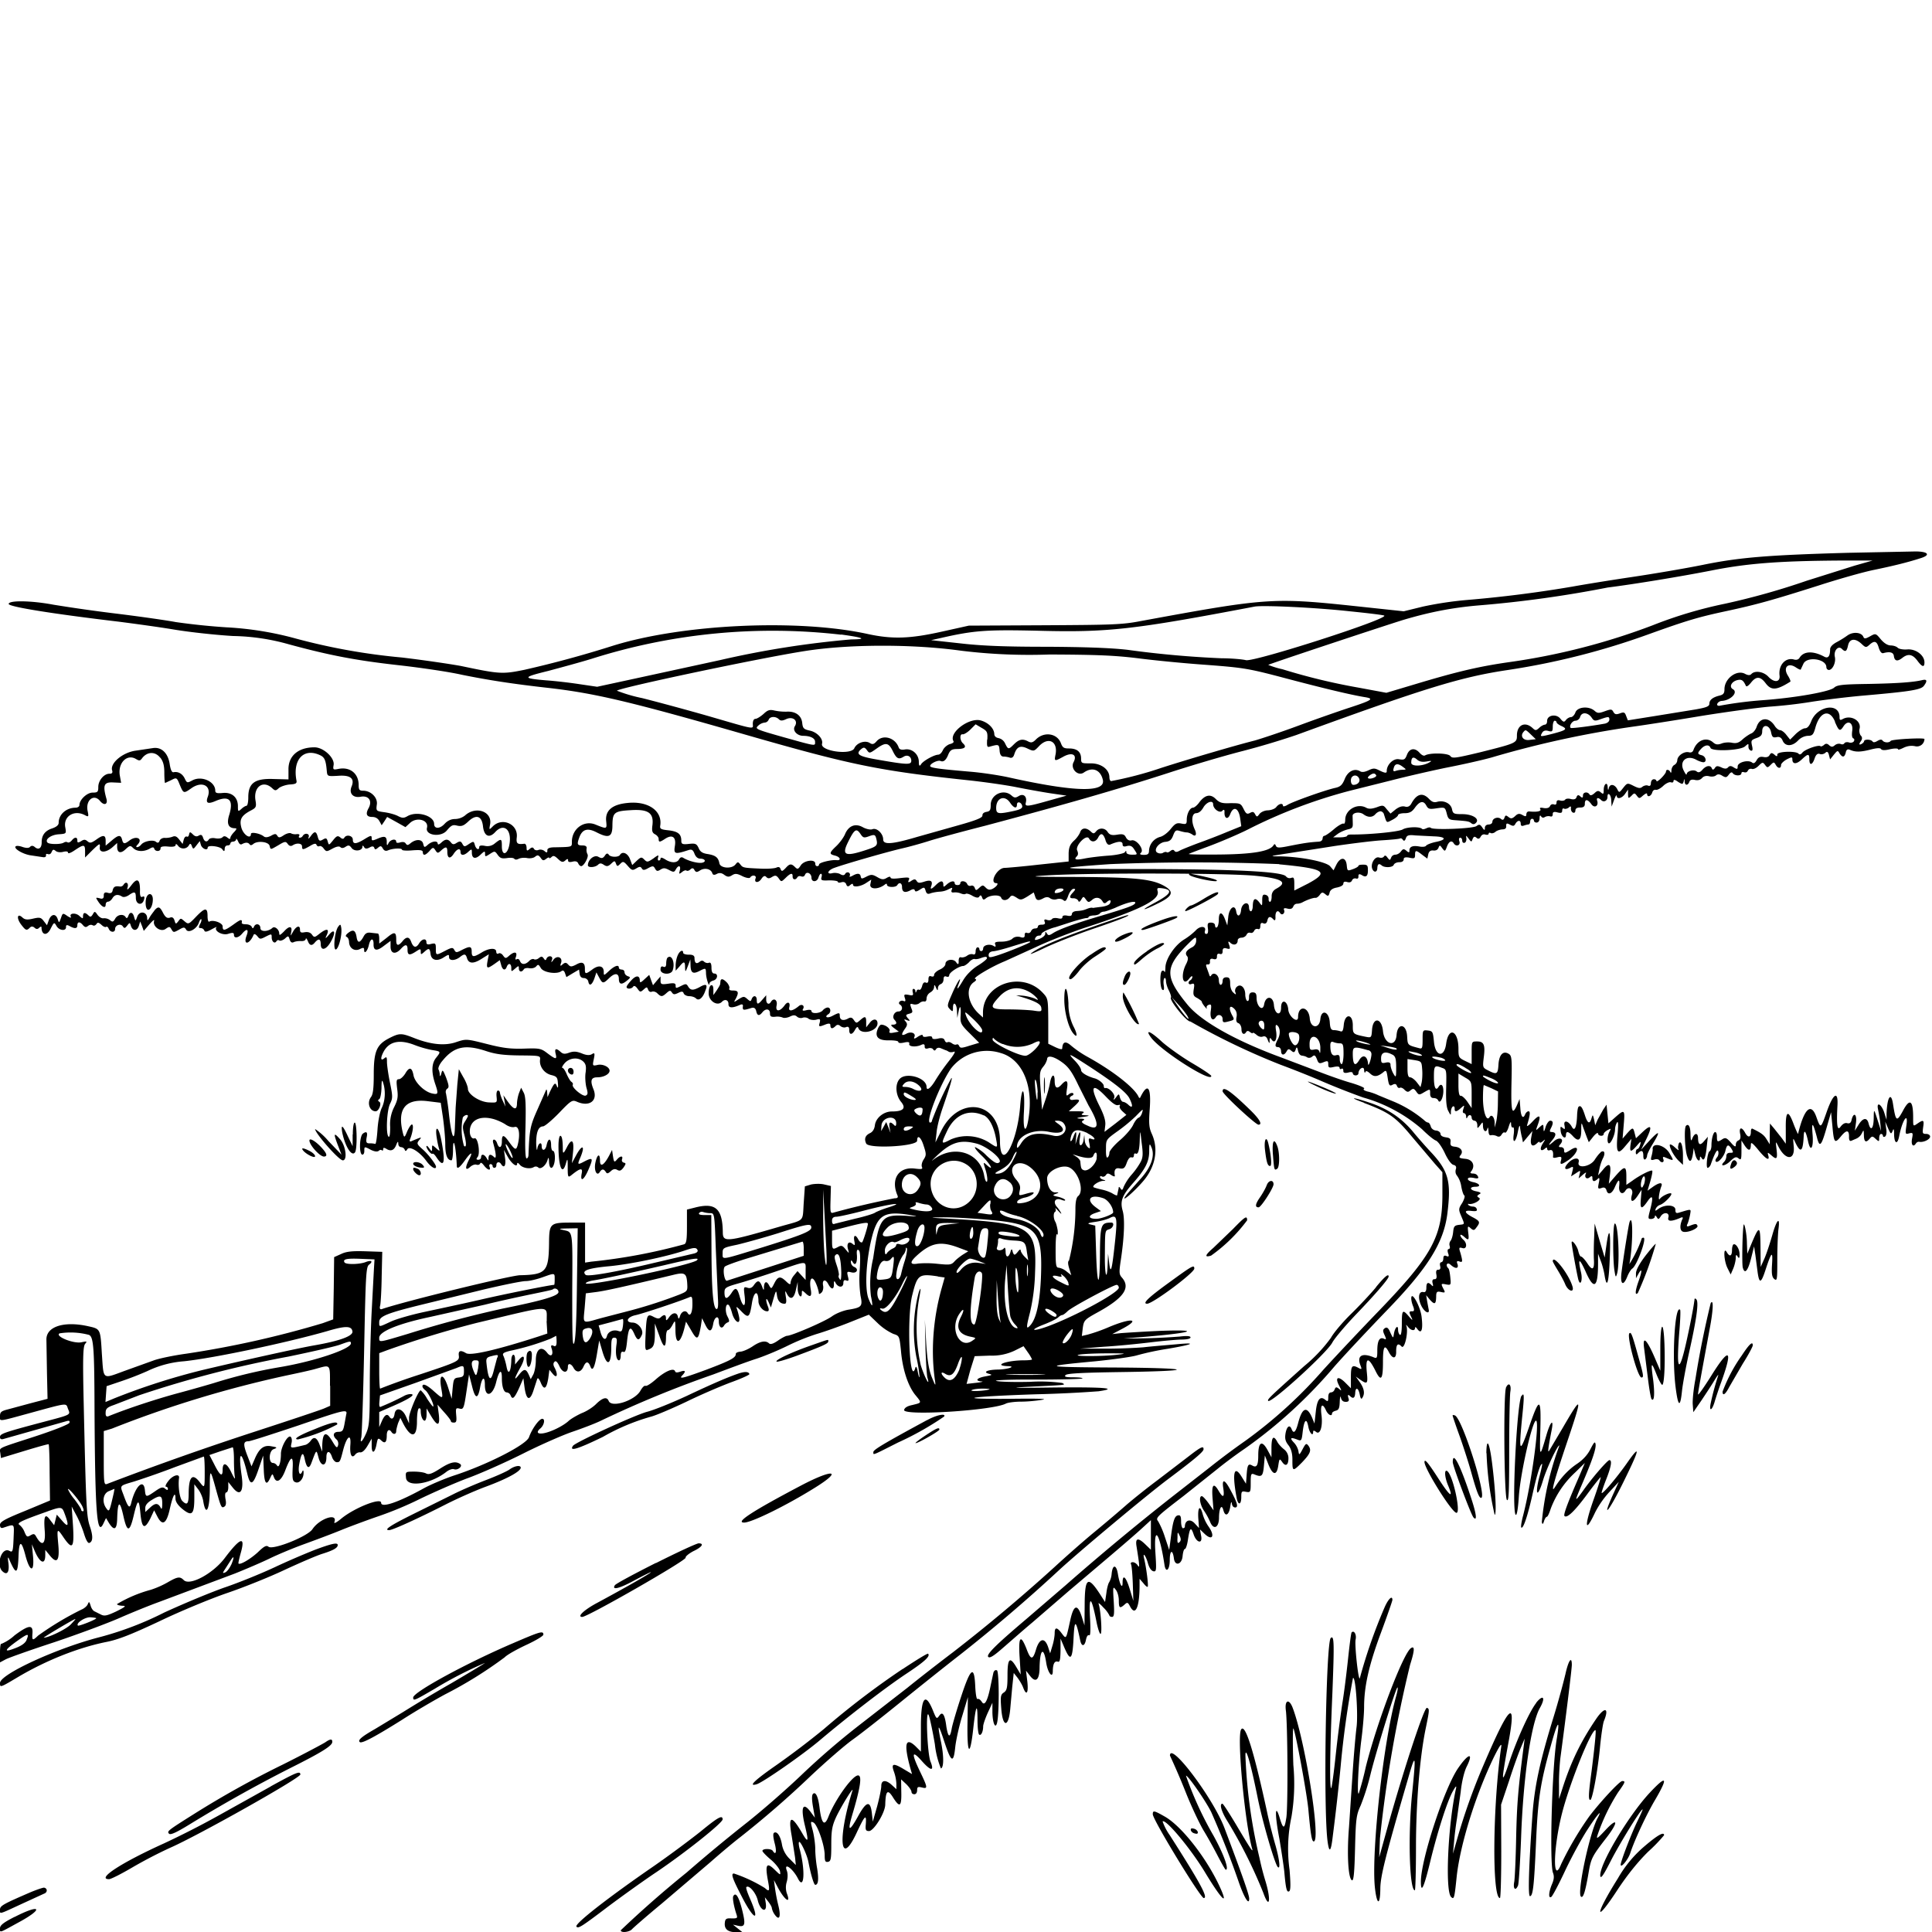<svg xmlns="http://www.w3.org/2000/svg" id="svg" width="1024" height="1024" version="1.1">
  <path fill-rule="evenodd" d="M979.5 293c-42.2 1.2-57.5 2.4-77 6.4-9.4 1.9-26.5 4.8-38 6.5s-25.5 4-31 5a658 658 0 0 1-56 7.1 190 190 0 0 0-23.3 3.5L744 324l-24.3-2.6c-45.1-4.8-47.8-4.6-115.2 7.8-9.8 1.9-15.4 2-51 2.2l-40 .2-14.4 3.2c-17 3.8-26.2 4-38.9 1.3-36.9-8.2-98.6-5.4-135.8 6.3A571 571 0 0 1 278 355c-11.7 2.4-13.2 2.3-33.6-2-5.4-1-19.5-3.1-31.3-4.5a330 330 0 0 1-56.1-10 173 173 0 0 0-36.9-6 351 351 0 0 1-27-2.8c-4.7-.9-19.3-3-32.5-4.6a856 856 0 0 1-32.3-4.6c-11.6-2.2-23.7-2.4-23.7-.4 0 1.5 23 5.2 58.3 9.4 7.8 1 21.1 2.8 29.5 4.2s22.4 2.9 31.2 3.4a115 115 0 0 1 29.5 4.4c22.1 6 36 8.6 58.4 11.1 11.6 1.3 26.5 3.5 33.1 5 14.3 2.9 27.2 4.9 46 7 24.5 2.8 43.3 7.2 103.5 24.5 57 16.4 71.5 19.4 119.5 24.5 8.3.9 19.5 2.5 25 3.6s13.8 2.6 18.4 3.3l8.3 1.2-9.6 2.7c-11.3 3.2-12.6 3.3-12 1 .8-3.2-1.2-5-3.7-3.5-1.8 1.1-2.4 1-3.8-.2-4.1-3.8-11.1-.7-11.1 4.9 0 2.7-.4 3.4-2.2 3.7q-2.2.4-2.2 1.9c.1 1.2-3 2.5-13 5.3l-21.3 6c-13.5 4-18.3 4.4-18.3 1.4s-3.3-6.3-5.7-5.4c-1 .4-3.1 0-5-1-4-2.3-7.7-.9-9.6 3.8-.8 1.8-2.9 4.6-4.6 6.2-3.8 3.6-3.8 4.2-.6 5 2.8.7 3.4 2.7.8 2.4-2.8-.3-9.3 1.3-9.3 2.3q0 .8-1 .9-1-.1-1-1.4c0-2.5-6-1.7-7.7 1-1.3 2-1.7 2.2-3 .9-2-2-2.9-1.9-5.1.6-1.7 1.7-2 1.8-2.6.4q-.5-1.6-2.3-.7c-1 .4-4.7.7-8.3.5-9.2-.4-9.4-.5-10.7-2.2-1.2-1.5-1.4-1.5-2.6 0-2 2.5-8 2-8.5-.6-.6-3.1-2-4.2-6-4.9-2.9-.4-4.2-1.2-5-3.2-1.1-2.3-1.7-2.6-5.2-2.2s-4 0-4-1.7c0-3.5-1.7-4.9-6.7-5.5-4-.4-4.7-.8-4.5-2.3 1.4-8-6.4-13.4-17.4-12.2q-12.2 1.2-11.2 9.8c.4 4.1.4 4.1-5.8 1.6-6-2.4-12.4 2.3-12.4 9.2 0 2.8.4 2.7-9.2 2.9q-4 0-3.8 1.7.1 1.8-1.5.3c-.8-.7-2.2-1-3.2-.6s-2 .1-2.4-.6q-.7-1.4-2.3.1c-1.4 1.2-1.6 1-1.6-.8q-.2-2-1.2-2c-3.7.5-4.4-.1-4-3.4.8-7-7.7-10.8-12.7-5.8-2 2-2 2-1.4-1.3 1-6.7-7.7-9.6-13.3-4.5a9 9 0 0 1-5.3 1.9q-3.2 0-5.6 2.6c-2.5 2.7-5.5 2.7-5.5 0 0-4.3-8.9-7-14-4.2-2 1.2-2.9 1.2-5.2 0-1.5-.8-4.8-1.7-7.2-2-4.3-.6-4.4-.7-4-3.9.7-3.7-3-7.5-7.2-7.5-2 0-2.4-.5-2.4-3 0-6-4.4-9.7-10.5-8.6-3 .6-3.2.5-2.8-1.9.8-3.8-5.3-9.5-10.1-9.5-8.7 0-14 4.6-13.8 12v5l-7.8-.2c-10-.4-13.5 2.1-13.5 9.7 0 2.5-.4 4.5-1 4.5-.4 0-1.7.7-2.7 1.7-1.7 1.5-1.8 1.4-1.8-1.5 0-4.7-3.2-7.5-8.1-7-3 .3-3.9 0-3.9-1.2 0-4.8-7-8-11.9-5.6-3 1.6-3.1 1.6-4.3-.9s-3.5-3.8-5.9-3.3q-1.3.3-2-4c-.8-6-4.3-9.5-8.9-8.8l-9.4 1.4c-6.7 1-13.3 6.5-12.3 10.3q.7 2-1.4 1.9c-2.9 0-5.9 3.6-5.9 7 0 2.6-.3 3-3 3-3 0-7 3.8-7 6.6 0 .8-1 1.4-2 1.4-5 0-9 3.6-9 8q0 1.8-3.5 3-5.6 1.8-5.5 7.4c0 3-1.6 4.2-3.6 2.5q-1.5-1.3-2.6-.1-1 1-4 0c-1.6-.6-3.2-.7-3.6-.3-1.2 1.2 4.1 4.3 8.3 4.8l6 .9q1.9.3 1.8-1-.2-1 1-.6 1.4.4 2-1.2c.6-1.3 1-1.4 2.1-.5.8.7 2.5.9 4 .5q2.5-.6 2.6.5c0 .6 1.6 0 3.6-1.4 4.8-3.2 5.4-3.1 5.4.7v3.2l4-4c3.8-3.6 4-3.7 3.8-1.4-.4 3.1 3.4 3 7-.3l2.2-2v2c0 3.3 1.9 3.8 4.5 1.3 2.2-2 2.5-2.1 4-.6 2 2 5.7 2 8.6.4 1.7-1 2.3-1 2.6 0 .6 1.6 3.3 1.5 3.3-.2q-.2-1.4 4-1 4 .4 4-.9.1-1 1.3.5c1.5 2 4.5 1.8 5.7-.2q.9-1.8 1.6.4c.7 1.7.8 1.7 2.4-.4l1.8-2.3.6 2.1c.7 2 3.6 3.2 3.6 1.3 0-1.4 6.4-.7 7.7.9q1.3 2 1.3-.2.1-1.7 1.5-1.8 1.3 0 1.5-1t1.5-1q1.3-.2 1.6-1.2 0-1 1 1 .9 2.2 2.1 1.5 2.8-1.5 4 .1.6 1 2-.2c2.2-1.8 8-1.2 8.6 1s.3 2.2 4.8-.4c3.3-2 3.8-2 4.8-.6q1.2 1.7 2.7.7c2.2-1.4 4.9-1 4.9.6 0 2 .5 1.9 4.2-.2 2.3-1.4 3.2-1.5 3.5-.5q.6 1 1.5.6c.5-.3 1.6.2 2.3 1.3 1.4 1.7 1.5 1.7 4.6 0q3.2-1.7 4.2-.8 1 1 2.8-.2c1.5-1 2.1-.8 3.2.7 1.5 2 5.7 1.5 5.7-.7q0-1.2.9.2.7 1.4 2.9.2 2-1.2 2.5.2c.3 1 .7 1 2-.1s1.7-1 2.5.4q1 1.8 2.8 1c2.6-1.1 7.4-1.3 7.4-.3 0 .4 2.5.6 5.5.3 4.3-.3 5.5-.1 5.5 1q.2 3 3.6-.7c1.7-2 2-2 3.1-.3s1.4 1.6 3.1 0c2.5-2.2 3.2-2 3.2.8 0 3.5 1.5 4 3.4 1 1.8-2.7 3.6-3.2 3.6-.9 0 2 1.9 2 4.2-.2 1.7-1.5 1.8-1.5 1.8.5 0 3.2 1.9 3.7 4.6 1.1 2.1-2 2.4-2 2.4-.5 0 1.7.1 1.7 2.6.1s2.6-1.6 4.1.5c1.3 1.8 2.2 2.1 5 1.7 1.8-.3 3.5-.1 3.8.4q.7.8 2.3 0c1-.5 3-.7 4.5-.4s3.4 0 4.2-.7c1.3-1 1.8-1 3 .6 1 1.5 1.5 1.6 2.9.5q1.5-1.1 1.6-.5 0 .6 1.2-.4c1-1 1.7-.7 3.5 1s2.5 1.9 3.8.8q1.6-1.5 1.5 0 0 1.2 2.4.6t3 1q.6 1.2 1.5 1.4c1.5 0 4.2-5 3.4-6.3a5 5 0 0 1-.5-3q.4-1.7-2.2-1.7c-2.8 0-3-.6-1.6-4.4 1.6-4.2 4.3-5 9-2.6 6.6 3.4 8.5 2.6 8.5-3.7.1-6.8.9-7.5 9.8-8 9.2-.6 12.2 1.5 11.4 8-.4 3-.1 4 1.4 4.8 1 .5 1.9 1.6 1.9 2.4 0 1.9.5 1.9 3.4 0 3.8-2.5 6-1 5.2 3.8-.7 4.3 0 4.5 7.1 2.2 1.8-.6 2.5-.2 3.3 1.9q1 2.5 3 2.6c2.8 0 3.4 1.8.8 2.2-2.3.3-7.1-1-9.7-2.6q-1.4-.9-2.3.8c-1.1 2-4.2 2-7.3 0q-2.4-1.5-2.5-.5 0 1-1 1.1-.7-.2-.3-1.7c.5-1.4 0-1.3-2.5.6-3 2-3.3 2.1-4.8.6s-1.8-1.4-4 .6l-2.4 2.3-1.2-3.2c-1.2-3.1-4-4.3-5.3-2.2-.8 1.4-5.2 1.3-6-.2q-.9-1.2-2 .6c-1.1 1.5-1.7 1.6-3.5.6-2.2-1.2-5.5 1.6-5.5 4.5 0 1.4 3.7 1.2 5.3-.2 1-1 1.7-1 3.2 0s2.3.8 3.8-.6c1.8-1.7 2-1.7 2.6 0 .6 1.5.8 1.5 2.3 0 1.4-1.4 1.8-1.3 3.9 1.1s2.5 2.6 4.5 1.4c1.8-1.1 2.3-1.1 3 0 .6 1 1.3 1 3.4-.2 2.4-1.3 2.8-1.2 3.6.3.8 1.4 1.3 1.5 2.9.5s2.4-.9 4.5.2c2.4 1.3 2.8 1.2 3.6-.3 1.4-2.5 2.8-2.1 2.1.6-.5 2-.4 2 1.2.8.9-.8 2-1.1 2.3-.8s1.3.2 2-.5q1.5-1.5 2.3.3c.8 1.2 1.3 1.2 3 .1 2.4-1.5 5.6-.8 6.4 1.4q.4 1.6 2.4.5t4 .5c1.7 1.2 2.5 1.2 4.1.2s2.6-1 5.5.5c2.1 1 3.8 1.2 4.1.7 1-1.6 3.5-1.2 2.9.4-1 2.4 1.4 2.7 3 .4q1.6-2.5 2.7-1c.9.8 1.6.8 3-.1 1.7-1 2.3-.9 3.5.7 1.4 2 1.4 2 3.7-.2q3.9-3.9 3.7-.7c0 1.7 1.6 2 2.5.4q.7-1 2.1-.5t2-.9c.8-2 3.4-.7 3.4 1.6 0 2.5 3 2.4 3.7-.1q.6-1.8 1.3-2 .8.1.3 1.9c-.4 1.6.1 1.8 4.1 1.6 2.5 0 4.6.3 4.6.8q.1.7 1.9.2t2.5 1q.6 2 2.1.5 1.5-1.2 1.5-.2c0 1.6 4.2 1 7.1-1l2.6-1.7-.5 2.5c-.5 2.8 4.2 2.8 7.6.2q1.2-1 1.2 0c0 1.5 4.7 1.6 5.5.2 1-1.7 2.5-1.1 2.5 1q0 4 4.2 1.9 2.3-1.4 2.6 0 .3 1.1 2.7-.5c2.2-1.4 2.4-1.4 3 .6.5 1.6 1.1 2 2.8 1.3a23 23 0 0 1 4.7-.8 11 11 0 0 0 4.7-1.3c2-1 2.2-1 1.6.4q-.6 1.6 1.3 1.3a8 8 0 0 1 3.7.6q1.6.6 2.4.2c.3-.4 2 0 3.6 1q3.1 1.7 3.7.3.8-1.2 1.4.5c.5 1.4.9 1.5 2.1.5 2.2-1.8 7.3-2 8-.4.6 1.8 3 1.8 4.5 0 1-1.3 1.5-1.3 3.6 0 2.2 1.5 2.6 1.4 5.8-.5l3.4-2.2.7 2c.7 2.4 1.7 2.6 4.6 1q2-1 3.4.1c.8.6 2.3.9 3.5.5s2.7-.2 3.5.5c1 .9 1.6.4 2.6-2.4.7-2 2-3.6 2.8-3.6 1.2 0 1.1.3-.2 1.8q-3.3 3.4.2 3.2c1 0 2.2.6 2.5 1.3q.4 1.3 1.6-.6c1.1-1.8 1.2-1.8 2.5 0 1.2 1.6 1.5 1.6 3.2.2 2-1.8 4.3-1.4 5.6.8q.9 1.7 2.3.2c1.7-1.4 2.6-.9 1.5 1-.5.7-2.4 1.4-4.2 1.6l-3.9.5q-.5.2-1.4 0-1 0-2.5.6c-2 .8-2.9 1-5.9 1.2q-2 .3-2.2 1.6 0 1.4-2.5.8-2.5-.4-2.5.8t-2.4.6c-1.4-.3-2.8-.1-3.1.4q-.8 1-2.6.5-2-.8-1.3 1 .7 1.5-1.5 1.5-2 0-2.1 1t-1.5 1q-1.5.1-2.1 1.4t-2 1q-1.4-.6-1.4 1.1.2 2-2.5 1-2.6-.5-4.1 1c-.9.8-3.3 1.5-5.6 1.5-3.2 0-3.9.3-3.4 1.5q.7 1.8-1 .7c-2.2-1.2-5.4-.3-5.4 1.4q-.1 1.3-1 1.4a1 1 0 0 1-1-1q-.1-1-1-1c-.5 0-1 1-1 2.1q0 2.1-1.4 1.6c-.8-.3-2.2 0-3.2.8-1 .7-2.4 1-3.1.8q-1.2-.4-1.3 1.8.2 3.1-1.4.7c-1.5-2-5.6-1.3-5.6 1 0 1-1.4 2.3-3 3s-3 2-3 2.8q0 1.2-1.5.8-1.5-.7-1.5 1.6t-1.4 1.7-2 2q-.7 2.1-1.5 1.8-1-.4-1.4.7-.6 1.5-.6 0-.1-1-1-1.2-.8.1-.4 1.9c.4 1.6 0 1.8-2.2 1.3-2.4-.4-2.6-.2-2 1.7q.8 2.3-.8 1.5c-1.7-.6-3.2 1.2-1.7 2 1.7 1.2 1.1 3.6-.9 3.6-2.2 0-3.6 2.9-2.1 4.4q2.2 2.4-.7 2.6-2.3-.2.6 1.9l2.4 1.8-2.7.5q-2.9.6-2.2-.8c.5-1.3-2.2-3.4-4.4-3.4-.6 0-1.5 1.2-2 2.6q-2.3 6 6.4 5.7c2.6 0 4.6.3 4.6.8q.1 1 3 .4 3.3-.8 2.8.7c-.3 1.5 3.7 1.8 6.4.5q1.9-.9 1.8.8t2 1c1-.3 2.2 0 2.5.6q.8 1.2 1.5-.1.9-1.2 2.6-.5l2.4 1q.6.1 1.7.8c.6.4 1.9.4 2.9 0 1-.3-.2 1.7-2.7 4.9a113 113 0 0 0-7.1 10.1c-2.6 4.4-4.8 6-4.8 3.7 0-4.9-10.9-8-14.3-4.2-2.5 2.8-2.1 8.5.7 12q4.4 5.2-4.8 5.2c-4.4 0-8.6 3.5-9 7.4q-.4 2.9-2.4 4-4 1.8-2.2 5.6c1.5 2.9 27 1.5 27-1.5 0-3.4 2-2 3.4 2.5 1.5 4.5 1.5 5.2.1 7.4-.9 1.3-1.3 3-1 3.9.6 1.3 0 1.4-3.5 1-8.7-1.2-13.1 5.4-9.5 14q.9 1.8-1.4 1.7a447 447 0 0 0-32.4 7.6c-1.7.5-1.8 0-1.6-6.7l.2-7.4-3.5-.8c-2-.5-5-.4-7 0l-3.3 1-.6 8.6c-.7 10.4.8 8.9-11.9 12.5-29.5 8.6-31 8.7-31 3-.2-12.5-4-15.7-15-12.8l-4 1v9c0 7-.3 9-1.5 9.4a297 297 0 0 1-49.2 9.2l-3.3.5V648h-7c-11.7 0-12 .3-12.1 11.2-.2 14.8-1.6 16.4-15.4 16.7-5 .1-60.6 13.7-72.8 17.8q-2 .9-1.3-1.8c.3-1.3.7-8.2.8-15.4l.3-13-9-.3c-6.8-.2-10 .1-12.7 1.4l-3.8 1.7-.2 16.5-.3 16.5-5.5 2a520 520 0 0 1-72.5 16.2c-6.6.9-14.2 2.5-17 3.5l-15.3 5.5C54 731 55 731.7 54 717.7c-.8-13.6-.7-13.3-7.4-14.8-12.7-2.8-22.1.2-22 7.1l.3 18 .3 13.4-8.8 2.3-12.6 3.4c-3.1.8-3.8 1.4-3.8 3.4 0 3-1.5 3.2 15.3-1.4 20.9-5.7 19.6-5.6 20.7-2.5 1.4 3.5 2.3 3-14.7 7.5C1.4 759.4 0 760 0 761.7q0 1.5 1.8 1l33.6-9.5q1.9-.5 1.4.9c-.2.8-8 3.9-18.4 7.3-20.6 6.7-18.6 5.7-18.2 9l.3 2.4L13 769c6.9-2.1 12.6-3.7 12.8-3.5s.5 7 .5 15l.2 14.8-13.2 5.5C2.4 805.2 0 806.6 0 808.2q0 2.2 1.8 1.5c6.2-2 5.7-2.5 5.4 5.7-.3 7-.5 7.5-2.2 6.6-4.2-2.3-7.4 7.8-3.5 11 2.3 2 3.5.2 3-4.3q-.8-5.3.6-1.7c3.4 7.7 4.3 7.4 4.7-1.7q.4-13.5 3.7-.8c2.4 9 4.8 9 4 .3l-.6-6.3 1.7 4c2.7 6.1 5.4 7 5.4 1.7v-2.7l2.3 2.8q5.8 7.3 4.6-5.6c-.8-8.8-.7-9 2.8-3.8 4.7 6.8 5.7 5.6 5-6.1l-.7-10.3 2.4 4.5c1.4 2.5 3.2 6.9 4.1 9.8 1 3.2 2 5.2 2.8 5q3-1 .3-8.9c-1.7-5.2-2-9.7-3.2-63.6-.6-25.8-.4-31.5.7-33 1.2-1.4 1-1.5-1.8-.9-4.2 1-14.5-3.2-11.7-4.7a38 38 0 0 1 15.5.8c2.5 1 2.9 6.6 3 39.4.3 55.4 1.3 68.1 4.8 60.4l1.3-2.7 1.6 2.7q4 6.2 4.3-2 .4-14.8 3.3-1.8c2 9 3.4 8.8 5.6-.8 2-8.3 2.7-8.4 3.4-.8.8 8.3 2.2 9 5.3 2.9l2-4.3 1.7 3.3q4 7.8 6.6-4c1.6-7.2 3-9.7 3-5.6q0 2.6 3.8 5.7c5 4 6.2 2.8 6.2-6.2v-7l2 2.6c1.2 1.5 2.4 4.3 2.7 6.2 1.4 8.7 3.5 4.8 3.5-6.6 0-10.7.2-10.7 3.3.6 2.7 9.7 2.9 10 4.5 9q1.2-.8.5-4.1-.5-3.3.5-3.4c.5 0 1-1.2 1-2.7v-2.8l2.4 3c4 5 6 2 4.6-7-1.8-12.7 0-13.1 3-.7 1.6 7 3.1 6.6 6-2l2.5-7.3.3 7.3q.4 11.2 3.4 4.6c1.2-2.5 1.2-2.5 2-.4 1.3 3.4 3.8 2 5.9-3.4q4.7-12.4 4-1c-.2 5.3 0 6.5 1.5 7 2 .9 4.4-2 4.3-5q0-1.8-.6-.9c-1.2 3.1-2.4 1-1.8-3q1.7-9.9 3-3.4 1.5 7 3.4 2.5c3-8 2.7-7.7 4-3s4.1 4.5 4.1-.4c0-3.5 1.7-3.8 2.9-.4.5 1.7 1.7 3 2.6 3 1.7 0 1.8-.3 3.4-6.5 1.9-7.3 4.3-9 3.8-2.7-.4 5.4.8 7.6 2.7 5 .6-.7 1.8-1.2 2.6-1q1.7 0 3.8-3.5l2.2-3.8v3.8c0 4.6 1.7 4 2.6-.9.6-3.2.8-3.4 2.4-2q3 3 3-2.6c0-2.8 1.3-3.7 2.5-1.8 1 1.5 2.5 1.2 2.5-.4 0-.8.5-2.7 1-4.3l1.2-2.8 1.5 3c4.2 8 7.3 7.6 7.3-1 0-3.5.4-6.7 1-7q1-.4 1 1.4c0 2.6 1 5.1 2.1 5.1.5 0 1-1.5 1-3.2v-3.3l2.2 3.7q5.3 9 4.3-.4l-.7-5.3 3.5 4c2 2.2 3.6 4.3 3.6 4.8q.1.7 1.6.7c1.3 0 1.5-.8 1.2-4-.3-3.6-.2-3.9 1.8-3.4s2.3 0 3.6-8.8l1.4-9.3 1.5 5.8q2.6 11 4.4.9c1-5.4 2.5-6 2.5-1.2 0 7.1 4.2 6 6-1.5 1.5-6.1 3-7.3 3-2.2 0 4.7 1 7.7 2.6 7.7q1.4.2 2 1.5c1 2.6 2 1.7 4.5-3.7l2.3-5.3.6 4.7c1 7.3 3 7.7 5 1l1.7-5.2q.5-1.5 1.9 1.8 2.6 6.3 4-2.3l.6-4.5 1.9 2.3c2.2 2.6 2.8.2.8-3.5q-1.1-2 0-3 1-1.2 2.7 2.5c1.7 3.6 4.4 3.7 4.4 0 0-2 1.8-1.6 3 .7 1.5 2.7 3.8 2.5 5.2-.5q2-4.6 3.7-.3 1.7 4.6 3.6-7.2l1.1-6.5 1.7 5.8c2.5 8.4 4.7 7.3 4.7-2.4 0-3.9.3-4.9 1.6-4.9s1.6.7 1.1 4c-.6 4.4 0 8 1.4 8 .5 0 .9-1.1.9-2.5q0-2.5 1.4-2c1 .5 1.5-1 2-6 .8-7.2 1.8-8 3.8-3.5 1.6 3.6 2.5 3.8 4 .5 1.1-2.5-1.8-6.4-4.8-6.5-4.1 0-3.2-2.9 1.3-3.9 4.2-.9 23.6-7.4 28.6-9.5 1.5-.7 1.7-.2 1.7 3.7 0 4.5-1.2 6.8-2.5 4.7-1-1.8-3.2-1-4 1.3q-.8 2.8-1.2.5c-.6-2.5-2.9-2.2-4.7.4q-1.8 2.7-1.6.5-.1-3-2.8-.5c-.9.9-1.7.8-3.7-.2-3.5-1.9-3.8-1.1-4.3 9-.4 8.5-.3 9 1.4 8.3 2.8-1 3.4-2.3 3.5-8.3v-5.5l2.3 6.3q3.5 10.3 3.6 1c0-2 .4-3.8 1-3.8s1.6-1.2 2.4-2.7c1.5-2.8 1.5-2.8 1.6 2.4 0 8.1 2.4 8 4.6-.2l1-4 2.5 4.2c3.4 6 4 5.8 5.4-2l.6-4 1.7 3.4q3 6.2 4.2-.3c.6-3.9 3-5 3-1.4 0 3 1.5 4.2 2.7 2.3.4-.8 1.4-1.6 2-1.8 1-.3 1-1-.1-3.1-1.5-2.8-1-7.2.5-6.2.5.2 1.3 2.2 1.9 4.3 1.2 4.7 4.5 6.7 3.8 2.4-.3-1.6-.9-3.7-1.3-4.8q-.8-1.9 2.4 1.5c3.8 3.9 4.4 3.4 5.6-4 1-6.7 3.4-7.6 3.5-1.3 0 2.4 2.4 5.3 4.5 5.3q1.6.2.5-2.6c-1.4-3.6-1-5.4.4-2.2l1.2 2.8 1.4-4.8c1.3-4.4 1.4-4.5 1.8-1.7q.6 4.5 4 4.5 1.4.2.7-3.7c-.5-3.4-.4-3.5.6-1.5 1.8 3.4 3.7 2.6 4.7-2l1-4.3v3.8c.2 3.5 2.2 5.5 2.2 2 0-1.5.1-1.5 1.8 0q4 4 2.9-2c-1-5.8.8-7.7 2.8-3a23 23 0 0 1 1.5 4.8q-.1 1.4 1.4 0c.7-.6 1.1-2.2.9-3.5-.7-3.3 1.1-4 2.7-1s3 3.1 3 .1q-.1-2.9 1-.5c1.5 2.4 4 2.3 4-.2q0-2 1.6-1.3c1.2.4 1.4 0 .8-2.2-.6-2.6-.5-2.7 2-2.1 2.9.7 4-2 1.1-3a3 3 0 0 1-1.5-2.3q-.1-2 1-.1c1.3 2.2 2.4.4 2.2-3.6q-.4-3.7.9-2.8c.8.5 1 3.4.6 10.2a64 64 0 0 0 .4 14c1.2 5.5.6 6.2-6 7.3-2.9.4-7 2-9.3 3.7-4 2.8-21.3 10.2-23.6 10.2-.6 0-2.8 1.1-4.8 2.5q-3.7 2.6-4.8 1.5-2.7-2.5-8.7 1.6c-2.1 1.4-5 2.7-6.4 2.8s-2.5.6-2.5 1.2c0 2-2.7 3.5-15.7 8.4-12.5 4.6-14.9 5.2-12.5 2.8q2.8-3.1-1.2-1.8-2.5.9-2.8-.2c-.7-2-5.3 0-10.1 4.2-2.6 2.3-5.1 3.9-5.6 3.5q-1-.2-2.6 2.5c-2.8 5.3-15.4 9.4-16.9 5.5q-1.4-3.4-6.5 1.5c-1.6 1.7-5.1 4-7.8 5-2.6 1.2-5.7 3-6.9 4.1-2.8 2.6-9 5.7-13 6.5-3.6.7-4.4-.5-2-2.5 2-1.7 2.7-5.1 1-5.1-1.6 0-5.4 5.2-7 9.7-1.3 4-22.3 14.7-39.9 20.4-5 1.7-12.2 4.7-16 6.8-13.4 7.4-22.5 10.5-22.5 7.6s-14 2.6-21 8.3c-2.4 2-4.1 3-3.8 2 2-5.2-7.8-2-11.6 3.7-2.6 3.9-21 11.2-23.3 9.3-1.1-.9-2.3-.3-5.6 2.9-3.8 3.5-9.4 6.9-10.3 6-.2-.1.4-2.7 1.2-5.6q3.9-13.7-8.4 2.6c-6.2 8.3-18.6 15-21.8 11.8-2-2-3.2-1.9-8.4 1.1a49 49 0 0 1-9 4 71 71 0 0 0-18 7.6q.2.7 2.8.9c2.3 0 1.8.5-3.2 3-4.7 2.2-6.2 2.6-8 1.7L50 854c-.8-.4-1.7-1.8-2-3.1-.7-2.1-.8-2.2-1.5-.6-.4 1-2 2.3-3.3 2.8a162 162 0 0 0-23 13.8c-2.9 2.8-3.3 2.7-3-1.1.4-4.9-2-4.6-9.5 1a24 24 0 0 1-7 4.5c-.4-.4-.7 1.7-.7 4.6v5.2l3-1.6c1.7-.9 13.3-5 25.8-9.1 12.5-4.2 28.1-10 34.7-12.9s16-6.7 21-8.5l40-15c6-2.4 14.4-6 18.5-8s12.2-5.4 18-7.5 15.2-5.6 21-8c5.8-2.3 14.3-5.4 19-7a188 188 0 0 0 21.5-9c7.2-3.5 18.4-8.4 25-10.9 6.7-2.4 20-8.3 29.4-13 9.5-4.8 21.4-10 26.4-11.7s11.9-4.3 15.2-5.9a574 574 0 0 1 59.5-24.5c8-3 18.1-6.8 22.5-8.2s11.8-4.5 16.5-6.8a114 114 0 0 1 16-6.5c4.1-1.2 12-4 17.5-6.2l10-4 4.8 4.6a30 30 0 0 0 8.2 5.6c3.2 1 3.2 1.2 4 8.6.8 10 3.7 18.8 7.5 23.6 3.7 4.5 3.7 4.2-1.5 5.5q-3.9.8-4.3 2.6c-.7 3.3 47.2.3 54-3.4 1-.5 4.6-1 8-1s8.5-.5 11.3-1q4.8-.8-17.5-.5c-30.5.2-21.8-1.2 14-2.4a662 662 0 0 0 33.3-1.6q16.4-2.4-23.5-2c-22.2.3-25 .2-13.3-.4 20.8-1 19.3-.9 17.5-2a87 87 0 0 0-17-.6c-8.4.2-16.5 0-18-.5-1.4-.4 8-.8 21.3-.7 13.1 0 24.1-.3 24.4-.6.4-.3-1.8-.6-4.7-.6-4.2 0-5.1-.3-4.2-1.2s9.6-1.3 30.8-1.6c40.6-.6 36.2-2.2-6.7-2.4-36.2-.2-37.3-.6-8.3-3.3 9.9-1 19.8-2.4 22.2-3.2a148 148 0 0 1 16-3.4c13.7-2.3 16-3.5 4.7-2.4-4.4.4-12.3 1-17.5 1.6-5.2.4-14.9.8-21.5.7h-12l12.5-1c6.9-.4 18-1.5 24.6-2.3s14.3-1.5 16.8-1.5q4.4-.1 4.6-1.1.1-1.2-5.7-.5a342 342 0 0 1-29.8 1c33.2-2.3 46.1-5 19-4-8.8.4-18 1-20.5 1.2l-4.5.5 5.3-2.8c10.1-5.3 5-6-7.1-.9a89 89 0 0 1-11.3 4l-3 .7.5-4.3c.6-4 .9-4.4 8-8.3 13.8-7.6 17.5-13 12.7-18.4-1.4-1.6-1.5-2.7-.7-8.2 2-12.9 2.4-23 1.1-27.3-1.4-5-.2-8 5.4-14.4 6.5-7.3 8.6-11.3 8.7-16.7 0-4.2.2-4.7 1-2.8 2.3 4.6.2 10.9-6 17.6-3 3.4-6.3 7-7.1 8.1-3.7 4.8 3.1-.7 8.6-7 6.8-7.7 8.6-17.2 4.9-25.4-1.5-3.3-1.7-5.5-1.1-13.4.8-11.5-1.1-13.9-4.9-6.2q-.5 1.2-1.1-.2c-2.2-4.7-13.5-13.6-26.9-21a56 56 0 0 1-8.8-6q-4.4-3.9-4.7 1.5 0 1-3.7-.7l-3.7-1.8v-12c-.1-12-.1-12-3.1-15.2-11-11.5-31.5-4.5-31.5 10.7v2.6l-2.4-2.2c-5.7-5.4-6.9-13.4-2.5-16.5q2.1-1.4.7-1.8c-1.3-.5 8.8-6.5 15.7-9.3L549 502c7-3.3 19-8 26.7-10.5 28.6-9.3 39-14.5 37.9-19-.5-1.9-.2-2 2.4-1.7 5.9.8 4.8 3-4 7.7-8.2 4.4-6.7 4.5 2 .2 7.5-3.7 8.4-6 3.3-9-6.5-3.8-15.3-4.7-45.8-4.9-25.7 0-27.5-.2-15.5-.9 23.7-1.3 95.2-1.2 109.5.3 14.1 1.4 17.3 3.4 11 6.8q-2.6 1.4-2.5 4.2c0 1.5-.4 2.8-.9 2.8q-.8-.2-.7-1.7a2 2 0 0 0-1.6-2c-1.4-.4-1.8.2-1.8 2.8 0 3.3 0 3.3-1.6 1.1q-3.2-4-3.4 1.9c0 1.6-.5 2.9-1 2.9q-.9-.2-1-2c0-3.7-3.8-2.5-4.2 1.3-.3 3.5-2.1 4-2.6.7-.7-4-3.7-1.9-4.2 3l-.5 4.5-1.2-3.2c-1.6-4.3-3.3-4.2-3.3.1 0 2-.5 3.8-1 4.1q-.9.5-1-1-.1-1.4-2.1-1.5c-1.8 0-2 .5-1.7 3q.4 3-.8 3-1.1 0-.8-1.5c1-2.7-2.5-3-4.9-.3a35 35 0 0 1-6 4.7c-5 3-9.9 10.3-10 14.8q-.1 3.1-.5 2.4-.4-1-1.3-.5c-1.3.8-1.1 9.1.2 10q1.2.8.7-2.5c-.3-1.8 0-3.4.4-3.7q.7-.3.8 1.6c0 1.1.7 3.5 1.6 5.1.8 1.7 1.3 3.3 1 3.6-1.1 1.2 8.4 13 10.3 12.7a370 370 0 0 0 48 23c5.7 2.1 15.6 6 22 8.8a395 395 0 0 0 21.6 8.5 81 81 0 0 1 31.2 16.8c3 3 6.2 5.6 7.3 6s3 3 4.7 6.5c1.6 3.5 3.4 6 4.6 6.4q2 .4 1.3 2.4-.5 2 .7 3.4a13 13 0 0 1 2.2 5.6c.4 2.3 1.1 4.5 1.6 4.8s0 2-1.1 4c-2 3-2 3.5-.5 7 1.9 4.6 2 4.2-1.2 4.6-2.4.3-2.8.8-3.1 3.8-.2 2-.8 4-1.4 4.7a3 3 0 0 0-.4 2.8q.3 1.3-.5 1.5-1 .1-.4 2.2 1 2.4-.9 1.5-1.6-.7-1.6 1.3-.1 1.8-1.1 2t-.6 2q.5 2-1 2-1.5-.1-1 2.5t-1 2.5q-1.5 0-1 2.1.7 2.5-.6 1-2.7-2.7-2.7 1.4 0 2.8-1.7 2.3c-2.6-.4-2.9 3.7-.7 7.8 1.8 3.2 4.3 4.1 3.6 1.3l-.8-4.3-.5-3.1 2 2.4c2.5 2.8 3.2 2.4 3.3-1.6 0-2.6.4-3 2.6-2.5s2.3.3 1.3-1.6c-1.5-2.9-1.4-3 1.5-2.4 2.4.4 2.5.3 2.1-3.7-.2-2.2-.6-4.4-1-4.8-1.8-1.7-.7-3.6 1.1-2 2.6 2.4 4.5 2.2 3.7-.3q-.9-2.1 1-1.4c1.8.7 1.8 0 .6-4.4-1-3-.8-3.2 1-2.7 2.4.8 2.7-2.6.4-4.5q-1.3-1.2-1.5-2.3.1-.7 1.8.6c2.6 2.4 2.9 2.2 2.4-2-.4-3.5-.3-3.7 1.3-2.3 1.5 1.3 1.9 1.2 3.1-.5 2-2.6 1.8-3.2-1.4-5-5-2.5-5.7-4.2-1.5-3.7 2.7.3 3.4.1 3-1q-.4-1.2-2-1.3a4 4 0 0 1-2.4-.8q-.6-.8.2-.6c2.3.5 7-2.2 5.5-3.2-1.3-.8-1.3-1 0-1.9q2-.9-1.7-1.6c-3.4-.7-3.6-2.4-.2-2.4 3 0 2.2-1.7-1.1-2.4-1.6-.3-3-1-3-1.7q0-1.1 3-.6 3.3.8 2.3-.8-.6-1.4-2.5-1.5-2.2 0-1-1.2c2.3-3 .7-6.3-3.2-6.6-3.1-.3-3.5-.6-2.6-1.8 1.8-2 .5-4.2-2.7-4.6-2.2-.2-2.7-.7-2.5-2.5.2-1.7-.3-2.2-2.5-2.5q-2.7-.4-2.8-1.8c0-.8-1-1.7-2.4-1.8s-2.6-1.2-2.8-2.3q-.6-1.7-1.3-1.9-1-.1-2.2-1.3A63 63 0 0 0 739 584l-8.5-3.5c-1.6-.8-4.3-1.7-5.8-2q-2.7-.8-1.7-1.5c.6-.4-2.4-1.7-6.7-3-4.3-1.2-11.6-3.8-16.3-5.6l-20.6-7.8c-24.6-9-42.8-19.3-50-28.1-12-14.6-12-19.5-.8-31.1 5-5 5.4-5.3 5.4-3a4 4 0 0 1-2.2 3.7q-4.5 2.3-2.7 4.6 1.2 1.2-.5 4.4c-3 5.9-1.7 12 1.6 7.7q1.6-2 1.8-1.1c0 .6-.5 1.5-1 1.8-1.7 1-1.1 2.8.6 2 1.4-.4 1.6 0 1.1 2.9-.4 2.8-.2 3.6 1.9 4.6 1.3.8 2.4 1.6 2.4 2s.7 1.5 1.6 2.6q1.3 1.6 1 .8-.4-1.2 1-1.8c1.4-.5 1.6 0 1.1 3.4-.5 3.9 1.1 5.7 2.8 3 1.1-1.8 3.5-1 3.5 1.1 0 1.8.4 2 2.7 1.4 3.6-.9 3.7-1 2.4-3.3-2-3.7-1.5-5.9.9-3.7q1.9 1.7 1.4 4.5-.6 2.9 1 3.3c.9.4 1.6 1.8 1.6 3.2 0 2.5 1.4 3.3 2.5 1.5q.7-1.1 2 0 1.4 1 1.5.5t1.9.9c1 1 2.5 1.4 3.4 1q1.8-.6 2.6 1.7 1.2 3.1 1 .4 0-2.2 1-.6c1.7 2.6 3.1.1 2.5-4.1q-.7-4 .3-3.5c1.8 1.1 2.1 4.5.7 7.3-1.8 3.4-1.8 4.4.1 4.4q1.3.2 1.5 2c0 2.4 1.6 2.6 2.9.3.8-1.4 1.2-1.5 2.5-.4s1.7 1 2.3-.5q.7-2.6 1.3.6.6 2.3 2 2.5c1.4.2 2 .4 2.8.9s2 .3 2.7-.4c1.2-1 1.6-.7 2.5 1.4.8 2.3 1.3 2.5 3.5 1.6s2.5-.7 2.5 1.1.4 2 3 1.4q3-.6 3 .5.1 1 1 .5t1 1q-.2 1.6 2.5 1 2.4-.7 2.5.4.2 1 1.5 1.1 1.3-.1 1.5-1c0-2.6 3-4.3 3-1.8q.2 2 .7 1 .3-1.2 2.5.8c2.1 2 4 1.7 7-.7 1.5-1.3 1.7-1 2.3 3s1 4.5 2.5 3.7q1.9-1.1 2.4.6.6 1.3 1.5 1c.5-.4 1.7.1 2.5 1 1.4 1.3 2 1.4 3.2.3 1.4-1.1 1.8-1 3 .6 1.4 2 1.6 2 4.4.3 3-1.7 3-1.7 3 .7q-.1 2.6 2 2.5 1.7.1 2.3 1.3c.9 2 2.7-1.4 2.7-5 0-3.2-1.2-4.3-2.5-2.3-1.5 2.5-2.5.5-2.5-5 0-6.2.3-6.6 4.3-5 2.4.8 2.4 1 2.2 10.5-.2 6.8.1 10.5 1.1 12.3 1.3 2.5 1.4 2.5 1.4.5 0-1.2.5-2.5 1-2.8q.9-.5 1 1-.2 3 3.3-.2c1.9-1.7 2-1.7 1.3.5q-.7 2 .3 2.2 1 .1 1.2 1.8 0 1.5.6.5c.7-1.8 2.3-1.6 2.3.2q.2 1.3 1.5 1.5t1.5 2.2c0 2.1 0 2.1 1.5.2 1.4-1.9 1.4-1.9 1.5.3 0 2.8 1.7 3.9 2.3 1.6q.4-1.6.6 1 .1 2.8 1.4 2.4c.6-.2 2 0 2.9.4q1.7 1 2.7-.8 1-1.5 1.7-1c.5.4 1.4-1 2-3q1.3-4.1 1.3-1.5.1 2 1 1.8c.5-.4.7 1.2.4 3.6-.8 5.5 1.2 4.3 2.2-1.4q1-5 1.2-1.8c.2 1.4.6 3.6 1 5l.5 2.5 2.5-3 2.5-3-.7 3.8c-.6 3.9.8 5 3.3 2.5q1.1-1 1.2-.4.2.7 1.7-.5c1.5-1.3 1.5-1.2 0 1.2-1.8 2.8-1.2 4.6 1 2.8q1.4-1.3 1.3 0 .2 1.2 1.5.7 2.1-.5 1.6 3.7.2.7 2.3.1c2.1-.5 2.4-.3 2 1.5-.8 2.7 0 2.6 4-.1 5.2-3.7 6.2-8.7 1-5.3-3 1.9-3.4 1.9-3.4 0q-.1-1.3-1.6-1.5-2 .2-.4-1.5c2.5-3-.6-4.2-3.5-1.5q-4.6 4-.5-1 3-3.8-.6-4c-1.1 0-1.2-.4-.4-2q2.1-4-.4-4c-.7 0-1.8 1.5-2.4 3.3q-1.1 4-1.1.8c-.1-2.4-.1-2.4-2.2-.6-2 1.9-2 1.9-1-.9q3.1-8.3-2.5-2.3c-2.1 2.3-3.4 3.1-3 2 1.6-5.3 1.8-7.3.7-7.3q-1 .2-1.7 1.5c-1.1 2.9-2.3 1.5-2.6-3.2l-.4-4.8-1.4 3.3c-2.6 5.8-3.2 3.4-2.9-11.4.3-13.1.2-14.8-1.4-15.8-3-1.9-5.2.4-5.5 5.8-.3 5-.9 5.3-5.4 3-3-1.5-3-1.7-2.4-6.8.9-6.8.1-8.6-3.5-8.6-2.9 0-2.9 0-2.9 6v6l-3.5-1.7c-3.3-1.6-3.5-2-3.5-6.4 0-9.7-5.2-12-6.5-2.8-1 7.8-5.8 7-6.5-1.1-.5-5.1-.7-5.5-3.2-5.8-2.7-.3-2.8-.2-2.8 4.8 0 4.4-.2 5-1.7 4.6-6.4-1.7-6.2-1.5-6.5-6.4-.4-6.7-5.1-7.2-5.6-.6-.5 6.8-6.5 5-7.2-2.1s-5.3-7.6-5.8-.7c-.3 4.3-.4 4.3-3.5 3.7-6.7-1.4-6.7-1.4-6.7-6.1 0-6.3-4.3-6.3-4.8 0-.3 2.9-.7 3.6-1.8 3.2-.9-.3-2.4-.6-3.4-.6-1.5 0-2-.9-2.2-4.2-.4-5.8-4.5-7-5-1.6-.5 5.2-5.2 4.9-5.6-.4-.6-6.5-6.2-7.2-6.2-.7 0 3.6-4.9-.2-5.2-4-.4-4.9-3.8-5.8-3.8-1.1 0 4.9-3.4 3.7-3.8-1.3s-4.4-5.1-5.2-.3c-.7 4-4 1-4-3.5 0-2.2-.5-2.9-2-2.9q-2.1-.1-2 2.6 0 2.3-1 1.9c-.5-.3-1-1.9-1-3.4 0-3.6-2.4-5.9-4.4-4.1-.8.6-1.2 1.9-.9 2.8q1 2.2-1 .3c-1-.8-1.7-2.8-1.7-4.7 0-2.7-.4-3.4-2-3.4q-2 0-2 2-.1 1.8-1 2-.9-.2-1-2.5c0-2.8-2.7-4.5-4-2.6q-.7 1.4-1.2-.6l-1.3-3.6q-.7-1.8.6-1.5 1.3.1 1.2-1.5-.2-2 1.8-1.4t1.9-1.4q0-1.8 1.5-1.3t1.5-1.4q-.1-2.2 2.1-1.5c1.9.5 2 .3 1.4-1.8q-1.2-3 .8-1c1.8 1.4 3.7.7 3.7-1.5 0-.8 1-1.4 2-1.4 1.1 0 2.3-.7 2.7-1.6q.6-1.3 2-1 1.2.4 2-1 .6-1.3 2-1 1.2.5 1.3-1.5 0-2.3 1.6-1.5 1.6.6 2.1-1.4.7-3.4 3.1-.8 1.4 1.6 1.2-1.5c0-2.7 1.3-3.6 2.5-1.7 1 1.5 2.7 0 2.1-1.6q-.7-1.5 1.8-.8 2.3.6 3-1 .6-1.5 2-1.6 1.7 0 3.4-1c2.6-1.3 5.6-2.3 6.6-2.1.4 0 1.4-.6 2.1-1.6 1.1-1.5 1.5-1.5 3-.3 1.4 1.2 1.7 1 2.2-.8q.4-2.2 4-2.8 3.1-.7 3.3-2 0-1.5 2-.9t2.6-.9q.6-1.2 2-1 1.4.5 1.4-1-.2-2 1.9-.7 3.3 2.1 3.1-3c0-2.2-.4-2.6-2.5-2.6-1.4 0-2.5.2-2.5.6s-1.3 1.2-3 1.8c-2.8 1-2.9 1-3.2-2-.4-4.4-3.2-4.7-5.4-.6l-1.6 3.2-1.7-2c-1.8-2.5-15.5-5.2-26.6-5.4-5.9 0-5.8-.1 3.5-1.5l25.5-4c8.8-1.3 20-2.7 24.9-3s9.2-.7 9.7-1q.7-.3 1.5.8t1.5-.8c.5-1.6 1.4-2 5-1.6l9.9.5c6.5.2 7 1.8.8 3-2.3.5-4.6 1.4-5 2-.3.5-1.8.7-3.4.4q-5.3-1-5.4 2 .2 1.9-1.6.2c-1.4-1.1-1.8-1-2.9.4-.7 1-2 1.7-2.9 1.7q-1.7.1-2.3 1.6c-.6 1.5-.7 1.5-1.9 0q-1.2-1.8-1.9-.6-.8 1-2.6.5c-2.2-.7-4.6 3.3-3.6 6 .9 2.2 2.7 1.9 2.7-.5q.2-3.1 2.3-1.3c1.4 1.3 5.8 1.2 6.4-.3.3-.8 1.6-1.4 3-1.4q2.1 0 2.3-1.5-.2-1.5 3-.9c2.6.6 3 .4 3-1.5 0-2.6.5-2.6 3.8 0l2.7 2 .5-2.3q.5-2.3 2.7-2 2 .2 2.7-1.4c.6-1.6.8-1.5 2 .2 1.4 1.8 1.5 1.8 2.5-.9s2.5-3.5 3.6-1.7c1.2 2 3.7 1.1 3-1q-.6-1.8.4-2 1 .1 1.1 1.6.1 1.4 1.3 1.1c.6-.2 1-1.3.9-2.3-.3-1.8-.3-1.8 1.2.1 1.4 1.9 1.5 1.9 2.1.2.6-1.3 1-1.5 2-.7q1.4 1.3 2.3-.6 1-1.6 2.6-1 1.5.3 1.6-.5t1-.4c.6.4 1.8.1 2.6-.6s2.4-1.2 3.7-1.3q2.2 0 2-1.8c0-1.5.3-1.6 2-.7s2.2.8 2.9-.5c1.2-2 2.8-2 2.8 0q0 1.6 1.6 1c.9-.3 2-.6 2.5-.6q.8-.1.9-1.5t1-1.5q.9 0 1 1 .2 1 1.5 1 1.4-.2 1.5-2.2 0-2.3.8-1.1t2.1.3a4 4 0 0 1 2.8-.3q1.2.4 1.3-1.1-.2-1.8 2.5-1c2 .5 2.5.2 2.5-1q.1-1.5 1-1c.6.3 1.7 0 2.4-.5q1.5-1.5 1.2.5.1 1.6 1.1 2.1 1.2.4 1.3-1.1 0-1.6 2.5-1.6 2.6.1 2.5-2c0-2.6 1.5-2.5 3.5.3 1.7 2.3 4 .8 3-2-.5-1.6.7-1.7 2.2-.2 1.3 1.3 3.3.4 3.3-1.7 0-3 2-1.2 2 1.9l.2 3.2 1.3-3.5q1.2-3.2 1.4-2.2c.1 2 2.7 1.4 4.4-1l1.6-2.3v2.5c.1 2.3.2 2.3 1.8.8 1.5-1.6 1.7-1.6 2.9 0s1.4 1.5 3.3-.2q2-1.6 2.1-.8c0 2 2.1 1.3 2.7-.7q.5-1.6 1.8-1.5c.7.3 2.5-.6 4-2 1.4-1.4 3.3-2.2 4-2q1.4.5 1.5-.6 0-1.4 2.4.4c2.3 1.4 2.5 1.4 3-.2q.4-2.4.5 0c.1 2.2 1.7 2.3 2.5.2q.5-1.6 3-1 2.3.5 3.7-1 1.3-1.5 3.7-1c1.3.4 3 .2 3.7-.4q1.3-1.2 3.4.2c1.8 1 2.2 1 3.4-.6q1.4-1.9 2.1-.8c1 1.5 4.6 1.6 4.6 0q.1-.9 1.4-.5 1.4.4 2-.8t2-1c.8.4 2.4-.3 3.7-1.6 2-2 2.3-2 3.4-.5 1.2 1.6 1.4 1.6 3 0s1.8-1.6 2.7 0c1.1 2 2.8 2.1 2.8.1 0-.8 1.4-2.1 3-3 2.6-1.3 3-1.4 3 0 0 2.6 2.1 2.7 4.9.1 3.4-3.2 4.1-3.3 4.1-.1 0 3.4 1.6 3.1 2.8-.5q1-3 2.7-2.4c.8.4 2.1.1 2.9-.5q1.4-1.5 2 1.1l.6 2.3 2-2.5c1.9-2.3 2.1-2.4 3-.7q2.3 3.5 3.3-.4.4-2.4 2.4-1.4c2.9 1.2 5.5 1.1 10.7-.2q5-1.3 5.6-.3.7 1.1 4.8.1c2.3-.5 4.2-.5 4.2 0s1.4 0 3-.8q3-1.4 6-.8a4 4 0 0 0 5-3.8c0-.8-17.3.1-17.9 1-.8 1.1-3.4 1-4.3-.2q-.7-1-2.7.2t-2.6.3c-.8-1.2-4.5-1.3-4.5-.1q-.2.8-1.5 1.5-1.8.8-.3-1.4 1.4-1.9 0-3.2c-.6-.8-.9-2.4-.6-3.5 1.1-4.2-4.4-7.5-8.7-5.3-1.6.9-1.9.7-1.9-.9 0-8-12-6-15.1 2.4q-1.4 3.5-3.2 3.5c-1 0-3.2 1.4-4.9 3l-3 3-2-2.5c-1-1.4-2.6-2.5-3.3-2.5-.8 0-2.2-1.1-3-2.5-3.1-4.6-7.7-4.3-9.4.6-.5 1.6-1.8 3.2-2.8 3.6s-3 1.7-4.5 3c-2.1 2-3.4 2.4-5.7 2-1.7-.4-4.3-.2-5.7.4-2 .7-3 .6-4.4-.6-3.5-3.1-8.5-1.3-10.4 3.9q-.6 1.8-2.5 1.3c-2.5-.6-6.1 1.9-6.1 4.3q-.2 1.6-1.5 2.4c-.8.3-1.5 1.6-1.6 2.8q0 2-.6 1c-.6-1.4-2.3-1.6-2.3-.2 0 .5-1.1 2-2.5 3.4s-2.5 2-2.5 1.6q-.2-1-1.5-1-1.3.2-1.5 2 0 2-1.5 1.4c-.8-.4-2.2 0-3 .6-1.1 1-2.1.8-4.7-.5-3.2-1.6-3.3-1.6-5.4 1-2.2 2.8-2.2 2.8-3.3.6-1.4-2.5-3.8-2.8-4.4-.4q-.4 2-.6-.5c-.1-3.1-2.1-1.8-2.1 1.5 0 2.2-.2 2.4-1.5 1.3s-1.9-1-3.4.4q-1.9 1.7-2.6.7c-1-1.7-3.5-1.3-3.5.5q.1 1.9-1.4.5-1.4-1.4-2 .4-.5 1.6-3 1c-1.3-.4-2.7-.2-3 .3s-1.5.8-2.6.5q-2-.6-2 1t-1.5 1q-1.4-.3-2 1t-3.2 1q-2.7-.6-1.9.6c.7 1-1.6 1.6-5.6 1.2q-1.6-.2-1.8 1.4c0 1.3-.4 1.4-2 .5-1.7-1-2.6-.8-4 .6-1.6 1.4-2.2 1.4-3.5.4s-1.6-1-2.1.4q-.6 1.8-1.9.6c-1.6-1.3-4.5-.3-4.5 1.6q-.2 1.3-2 1.4t-2 1.7q.2 2.3-1.4-.2c-1.1-1.6-1.6-1.7-3-.7-1.5 1.4-23 2.2-24.2 1q-.7-.6-2.4.2t-2.3.3c-1.3-1.3-8.1-1-10.2.3s-18.3 2.8-27.2 2.7q-2.1 0-2.3.7c0 .4-1.7.8-3.7.8h-3.7l2.4-1.8c1.4-1 3.7-2 5.3-2.4 2.4-.5 2.8-1 2.7-3.3l-.1-4c.2-1.7 3.8-2.2 5.8-.7 2.4 1.8 4.8 1.7 6.3-.1.7-.8 1.9-1.5 2.7-1.5.7 0 1.6.7 1.8 1.5 1.6 5 1.2 4.7 4.5 3 1.6-.8 3-2 3-2.5s1.5-1 3.4-1c2.7 0 4-.7 5.6-3q3.8-5.2 6-1c1 1.8 1.7 2 5.5 1.4 4.3-.6 4.4-.6 5.3 2.7.7 3 1.3 3.4 4.3 3.6 6.8.5 7.4.6 8.7 1.6q1.3 1.1 2.5-.2c2.1-2.1-1.8-4.6-7.3-4.6-4.4 0-4.9-.2-5.4-2.6-.6-3-4.1-4.8-7.6-4-1.9.6-3 .2-4.7-1.6q-5-5.1-9.2 2.5-1.2 2.3-3.4 1.7t-5 1.5l-2.7 2.2-2-2.3c-1.7-2.2-2-2.3-5.4-1-2.5.8-4 1-5.5.2-4.7-2.6-11.1 1.1-11.1 6.4 0 1.4-.4 2.4-.9 2-.5-.2-2.8 1-5.1 3s-4.6 3.5-5.1 3.5q-.8.1-.9 1.5-.2 1.5-2.2 1.6c-4.7.3-7.5.7-14.6 2.1-6.4 1.3-7.4 1.3-8 0q-.5-1.4-1.2-.2c-2 3.2-10.9 4.7-28.2 4.9-9.5.1-17 0-16.7-.3.2-.2 5-2 10.4-4s15-6 21-9a270 270 0 0 1 54-20.5l22-5.5c7.7-2 20.8-5 29-6.7 8.3-1.6 19-4 24-5.4a529 529 0 0 1 76-16.5c4.4-.6 20.1-3 35-5.5 14.9-2.4 31.5-4.6 37-5A252 252 0 0 0 960 372c6.3-1 19.1-2.6 28.5-3.4 23.9-2.1 29.7-3 31.2-5.1q3-4-1-3c-4.7 1.1-12.8 1.7-28.4 2-13.7.2-16.6.5-18.2 2-2.4 2.1-20.1 5.3-37.6 6.6a207 207 0 0 0-23.3 3c-2.2 0-.7-2.5 1.4-2.6 4.7-.3 8.8-4.5 5.9-6.2-2.2-1.2-.8-4 2.2-4.8 2.4-.6 3.3 0 4.7 3.1q.6.7 2.6-1.7c2.8-3.6 5-3.5 7.8.2 3 4 5.8 3.8 13.1-.8.3-.1-.3-1.7-1.4-3.4-2.5-4.2.2-6.9 4.3-4.2 1.3.9 2.5 1.4 2.6 1.2l1.4-3c1.8-4.2 12.2-2.7 12.2 1.7q.1 1.3 1.3 1.5c2 0 3.9-4 3.2-7-.7-3.2 1.8-6.1 3.7-4.2s2.6 1.4 3.3-1.8c.8-3.7 3.8-4 7.2-.8 2.1 2 2.4 2 4.1.5 2.7-2.5 4-2 5 1.6q1 3 2.3 2.8 5.4-1.5 5.7 1.6.6 4 4.6.8c3-2.3 5.3-1.8 7.8 1.5q3.8 5.2 3.8 1c0-3.8-4.5-7.2-9-6.9-2.2.2-4.5-.2-5.2-.9s-2.3-1.2-3.7-1.2q-2.5-.1-5.2-3.2c-2.7-3.3-2.8-3.3-5.8-1.6-2.4 1.3-3 1.4-3.5.2-1-2.4-5.5-2.8-8.4-.7a53 53 0 0 1-6 3.7q-3 1.7-3.2 3.5 0 5.8-3.2 4c-6-3.2-11-2.9-13.1.8q-.9 1.2-2.7.8c-4.5-1.4-8.5 2.8-7.8 8.5.4 3.5-2.8 3.9-5.9.6-2.5-2.7-7-3.5-9-1.5q-1 1.2-3.3 0c-4.4-2.5-11 2.4-11 8.1 0 2.2-.6 2.9-2.7 3.4Q906 370 906 373c0 1.4-1.6 2-7.2 3l-21.6 3.5-14.4 2.3-.9-2.3c-.7-2-1.2-2.2-3.3-1.4-2 .7-2.7.6-3.5-.8-.8-1.5-1.3-1.5-4.6-.3s-3.9 1-5.4-.3c-3-2.6-9-2.1-10.1.9-.5 1.4-1.6 2.5-2.4 2.5s-2 .7-2.6 1.5c-1 1.3-1.4 1.2-3-.7-2.1-2.7-7-1.9-7 1.2q0 1.8-1.2 2c-.6 0-2 .7-3 1.7-1.7 1.5-2 1.5-3.6 0-4-3.6-8.2-1.5-8.2 4 0 4-.2 4.1-19.8 9-13 3.1-14.5 3.3-15.5 1.9-1.2-1.6-11-1.8-13.4-.3q-1.1.5-2.8-1.3c-2.6-3-5.5-2.5-6.8 1-1 2.5-1.4 2.8-4.3 2.3-3-.5-6.5 3-6.4 6.4 0 1.1-1 1-4.2-.6-2.2-1.1-3-1.1-5.5.1q-3 1.4-4.4.5c-3-1.8-6.6 0-8.2 4.2-1.3 3.1-2.3 4-5 4.6-5.5 1.2-22.8 7.4-25.3 9-1.3.8-2.4 1-2.4.5 0-1.6-2.1-1.2-3.5.6-.6.9-2.6 1.7-4.4 1.8-1.9 0-3.9 1-4.6 2-1.2 1.6-1.4 1.6-2.3 0-.7-1.3-1.3-1.4-2.7-.6-1.6.8-2.1.4-3.4-2.2-1.5-3-1.9-3-7-3-4.3.2-5.6-.2-7.6-2.1q-4.2-4.4-8.8 1.6c-1.1 1.6-2.7 2.9-3.4 2.9-1.6 0-3.3 3.2-3.3 6.4 0 2.3-.3 2.5-2.9 2-2.4-.5-3.3 0-5.7 3-1.6 2-4.1 3.8-5.6 4.1a8 8 0 0 0-5.8 7.2c0 1.8-.6 2.3-2.7 2.3q-3 0-1.5-1.2c1.7-1.7-2.4-7.1-5-6.5q-1.8.5-3-1.5c-.8-1.7-1.7-2-4.7-1.5s-4 0-5-1.4a3.7 3.7 0 0 0-6.1-.4c-1.2 1.4-1.5 1.4-3 0-2.3-2.1-4.7-1.9-5.5.5-.4 1.1-1.8 3.2-3.3 4.5-2 1.9-2.7 3.5-2.8 6.7v4.3l-16 1.7c-8.7 1-16.9 1.7-18 1.7-4 .1-8.2 8.1-4.3 8.1 1.4 0 .2 1.8-2 3-1.5.7-2.4.6-3.6-.6-1.5-1.5-1.7-1.5-3.4 0-1.7 1.6-1.9 1.6-2.5 0-.3-.9-1.3-1.4-2-1q-1.4.3-2-1c-.6-1.6-3.6-2-3.6-.4q-.1 1-1.5 1t-1.5-1c0-1.5-2.1-1.2-4.2.7-1.7 1.5-1.8 1.5-1.8 0q-.2-3.4-4 .3-3.5 3.5-2.4.5 1.4-4-3.7-2.3c-2.5.8-3.3.8-4-.3s-1.2-1.2-2.8-.2q-2.4 1.7-1.4-.4c.6-1.4 0-1.5-4.5-1q-5.2.7-5.2-.3-.1-.9-2 .2c-1.7 1-2.6 1-5-.4-2.6-1.5-3.3-1.5-5.7-.3-2.5 1.3-2.8 1.3-3.1 0q-.4-2.7-4.4-.4-2 1-1.4 0 .4-1-.5-1.7c-.6-.3-1.5-.1-1.9.6q-.7 1.4-2.7.2c-1-.6-3-.8-4.1-.5-2.9.7-2.8-1 0-2.4 2.9-1.4 28.2-8.7 36.8-10.7 3.6-.8 10.1-2.6 14.5-4s17.7-5 29.5-8c40.6-10.8 69.4-19 97.5-28.1 11-3.6 28.5-8.8 39-11.5a422 422 0 0 0 28.5-8.5c68.2-24.9 87.3-30.8 112.3-34.5a389 389 0 0 0 74.7-19c20-7.2 26.1-9 40.5-12.1 16.8-3.6 25.2-6 49.5-13.7 10.2-3.3 23.2-7 29-8.2 10.2-2.1 18-4 24.8-6.2 6-1.8 4-3.8-3.5-3.6zm3.5 6.8-25.4 8a383 383 0 0 1-43.4 12.2 230 230 0 0 0-38.2 11.4 351 351 0 0 1-75.8 19.5c-16.2 2.3-27.7 5-50 11.7l-15.4 4.6-15.1-2.8a326 326 0 0 1-40-9.7 44 44 0 0 1-7.5-2.3c.5-.5 62.3-21 71.8-23.9 13.5-4 25.5-6.4 39.5-7.6a617 617 0 0 0 68.6-9.5c14.3-1.8 39.1-5.9 54.9-9 19-3.8 36-5.1 68.5-5.3h17zM715.4 324c9.9 1 18.1 2 18.3 2.3 1.9 1.9-68.8 24.6-73.3 23.6-2.1-.5-8-1-12.9-1a528 528 0 0 1-50-4.5c-8.8-1-22.7-1.5-43-1.6-21.7 0-34.3-.5-45.5-1.8l-15.5-1.7 5.4-1.2c17.5-4 24.1-4.4 51.1-3.8 37.3 1 50.8-.6 115-12.8 4.6-.8 32.2.5 50.4 2.5m-269.6 12.3q18.2 2.5 5.4 2.6a498 498 0 0 0-69.7 11L335 360l-18.5 4-9.5-1.4c-5.2-.8-13.1-1.7-17.5-2-12.8-1.1-12.7-1.6 1.1-5 7.1-1.9 17.4-4.7 22.9-6.4a317 317 0 0 1 132.3-12.8m63.7 8.5a297 297 0 0 0 46.7 2c25.6.1 34.7.5 47 2 8.4 1.1 24.8 2.7 36.3 3.5 19.8 1.5 22.2 1.9 41.5 7 20.4 5.4 35 8.9 42.4 10.1 5 .8 4 1.6-7.9 5.5-5.5 1.8-17.6 6-27 9.5s-20 7-23.5 8c-10.4 2.6-36.5 10.3-49.5 14.5a194 194 0 0 1-26.6 7q-.8-.2-.9-2c0-4.2-4.4-7.5-10-7.4-4.8 0-5 0-5-2.7q-.1-5.2-6.4-5.2c-2.7 0-3.4-.4-4.3-2.8-2-5.3-9-6.3-13.3-1.9-1.6 1.6-2.5 1.8-4 1-3-1.6-4.9-1.2-7.7 1.6s-3 2.7-4.7-.8a5 5 0 0 0-3.4-2.6q-2-.4-2.2-2c0-3-3-6.1-7-7.3-6.2-1.9-17.4 6.5-14.6 11q.3.9-2 1.5c-1.3.4-3 1.8-3.6 3.1q-1.1 2.3-2.5 2.5c-2 0-7.6 3-9 4.9q-1.3 2.2-1.3-1.1c0-4-3.5-7.1-7.2-6.6q-3 .6-3.5-1.1c-1.9-5.2-8.4-7-11.7-3.2-1.4 1.6-2.2 1.8-3.6.9-2.5-1.6-6.9-.1-8.2 2.8-1.8 3.8-18.2 1.5-17.1-2.4.7-2.7-2.8-6.3-6.7-7-3-.7-3.5-1.2-3.8-4-.4-4-3.6-6.3-8.3-6a28 28 0 0 1-6.4-.6c-2.5-.6-3.6-.3-5.8 1.8-1.6 1.4-3.5 2.6-4.3 2.6q-1.3.1-1.4 2.5c0 3.1 2.5 3.6-23.3-3.9-12.2-3.5-28.2-7.8-35.4-9.6a81 81 0 0 1-13.3-3.9c0-1.3 76-17.4 100-21.1 23.2-3.6 56.6-3.7 82.5-.1m334 35.3c1.3 2 1.8 2.1 4.8 1 4.3-1.5 4.7-1.5 4.7.3q-.2 1.4-2.2 2c-7.1 1.3-18 2.7-18.3 2.3-1-1 .8-3.8 2.5-3.8 1 0 2.2-.9 2.5-2 .8-2.7 4-2.5 6 .2m129 2.3c2.2 5.1 2.7 5.4 4.7 2.3 2.3-3.4 5.2-1.7 4.5 2.7q-.4 3.2.5 3.8 1 .4.4 1.6c-.4.6-1.6 1-2.6.6-1-.3-2.1-.1-2.4.4q-.7 1-2.1.4c-.9-.3-2.2 0-3 .7-1.2 1-1.8 1-3 0q-1.5-1.5-2.8-.1-1.4 1-1.8.6c-1-.9-8.3 1.7-9.6 3.4q-1.2 1.5-2 .6c-1.2-1.6-11.3-1.3-11.3.4q.2 1.7-1.6 0c-1.3-1-1.7-1-2.5.3q-.8 1.5-3.3 1c-1.8-.3-2.7.2-3.6 1.8q-1.2 2.1-2.3 1.2c-2-1.7-7.7-.2-7.7 2 0 1.6-.3 1.6-2 .6-1.5-1-2.2-1-3.1-.1q-1 1.3-3.6 0c-2-.9-2.7-.8-3.4.4q-1.1 1.5-1.6.1c-.7-1.8-3-1.5-5 .8q-1.7 2-3 .9c-1.5-1.3-5.3-.2-5.3 1.4q-.2.9-1.5-1.7c-2.7-5 1.3-8.7 6.4-6 1.4.8 3.2 1.4 3.9 1.4 2 0 1.4-3.1-.8-3.7-2.4-.6-2.5-1.1-.3-3.5 2-2.1 4.2-2.3 4.9-.4.8 2 15.8 1.4 18.3-.8 1.8-1.6 1.9-1.6 1.8 0q0 1.6 1.2 2.2 1.5.6.7-2.6c-.6-2.7-.4-3 2.3-4 2.4-.8 3.1-1.7 3.1-3.6 0-4 3.9-3.6 4.7.5.5 2.5 1 3 2.9 2.6q2.3-.6 3.3 2c1.4 3 5 3 8.1-.2a8 8 0 0 1 5.1-2.5c2.4 0 3-.5 4-4 2.3-8.8 7.6-10.5 10.5-3.5m-559.8-1.3c.9.9 1.8.9 3.8 0 3.6-1.7 6.6.7 4.7 3.7-1.4 2.2 1 5 4.3 5.1 3.9 0 6.4 1.3 6.4 3.1 0 2.4 1.1 2.6-16.8-2.4-14.5-4.1-15.2-4.4-13.4-6a6 6 0 0 1 3.4-1.7q1.5-.1 2.2-1.5c.6-1.8 3.7-2 5.4-.3m412.2 1.6c0 .5 1.2 1.4 2.6 2 3.4 1.6 2.7 2.2-5 4.2-6.3 1.6-6.4 1.5-5.4-.3q.9-2 3.4-1.3c2.1.6 2.4.3 2.4-2.4 0-1.6.5-3 1-3q.9.1 1 .8M523.2 392c-.2 3.7 0 4.2 1.5 3.7 4.7-1.3 4.8-1.2 5.1 2q.2 3.4 2.2 3.3c1 0 2.5.3 3.3.6q1.5.4 2.2-1.5c1.3-4.3 3.2-5.2 7-3.4 3.4 1.6 3.5 1.6 6-1 4.9-5.4 10.2-3 9 4-.8 3.9-.7 4 4.2 1.3 4.6-2.5 7.4-1 5.3 3-1.8 3.4 2.3 7.6 5.4 5.5 4.5-3.2 8.8-1.6 10.1 3.7 1.8 7-14.6 6.7-50-1.2-5-1.1-14.2-2.5-20.5-3-16.2-1.4-21-2-21-3 0-1.3 4-3.2 5.4-2.7q2.5 1.2 4.3-3.6c1-2.2 1.9-2.7 4.7-2.7q6.1-.1 3-3c-1.7-1.5-1.9-5.2-.1-4.8.6.1 2.5-1 4-2.5l2.8-2.8 3.2 1.9c3 1.7 3.2 2.3 3 6.2m288.2-2.6 2.5 2.4-3.5.4c-3.4.4-5-2.3-2.8-4.5.9-1 1-1 3.8 1.7m-338.2 8.9c1.9 3.8 3 4.4 5.6 2.8 2-1.3 4.1-.2 4.1 2.1s-2.2 2.2-19.2-.8c-8.9-1.6-10.4-2.8-7.3-5.4 1.3-1 1.8-1 3 .6 1.3 1.8 1.4 1.8 5.2-.9 4.8-3.4 6.3-3.2 8.6 1.6M85 401.6c1.5 2 2.1 4.1 2.1 8 0 3 .2 5.4.4 5.4l3.2-1.5c2.9-1.5 3-1.5 4.6 2.5 2 4.7 2 4.7 6.4 1.6 5.6-3.8 10.6-1 8.4 4.8-1.2 3.3 0 4 4.5 2q10.3-4.2 7 7.2-2.5 7.5 3.2 7.4 1.2 0-.7 2c-1.1 1.1-2 2.5-2 3.1q0 1.1-1.5-.1-1.7-1.4-2.7-.2c-.6.6-2.3.8-3.8.5s-3 0-3.4.6c-1 1.7-2.4 1.3-3.1-1-.5-1.4-1-1.7-2.3-1q-1.5 1-3.1-.7c-1.5-1.4-1.6-1.4-2 .1q-.3 1.5-1.2 1.1-1-.3-1.6 1.6l-.6 2.3L95 445c-1.3-1.7-2.2-2.1-3.6-1.5-1 .4-2.9.7-4 .6s-2.4.5-2.8 1.5q-.6 1.7-1.9.6c-1.5-1.3-6.3-.4-7.8 1.4q-1.1 1.3-2.2 1.4-1 0 .1-1.2c3.2-3.2-.4-5.2-4.2-2.3-2.6 2-3.3 1.9-3.9-.5-.7-2.7-2-2.5-5.6.6l-3.1 2.6v-2.6c0-3.1-1.3-3.3-5.1-.5-2.5 1.7-3.2 1.9-4.5.8s-2-1-3.5 0c-1.6.9-1.9.8-1.9-.4 0-2-1.4-2-3 0q-1.2 1.3-2.1 1-.9-.6-2.1.1c-1.5 1-7.6 1-8.6 0-1.6-1.6 1.7-4.1 5.8-4.4 4.2-.3 4.2-.3 3.6-3.7-1.1-5.9 4.8-9.5 10.5-6.4 1.9 1 2 .8 1.3-2.5-1-5.6 3.4-9 6.6-5.1 2.2 2.7 4.3 1.9 3.4-1.2-2-7.1-1.3-8.8 3.4-8.6l4.4.2-.7-3.9c-1.1-6.6 3.8-11.6 8.6-8.7 1.7 1 2.2 1 3.2-.4 2.7-3.6 7-3.7 9.6-.3m84.6-1.4c2.5 1.1 3.2 2.6 3.7 8.3.3 3 .3 3 5.9 2.7q10-.8 7.2 5.8c-1.4 3.6.9 6 4.8 5.3 4.2-.8 6.3 2 4.4 5.8q-2.9 5 2 4.9 2.4.1 3.6 2.2l1.2 2.2 1.5-2.2 1.4-2.2 4.9 2.7 4.8 2.7 2.4-2.2c3.6-3.4 10.1-1.6 9 2.6-1 4 7.5 5.2 10.6 1.3 2.3-2.7 3.1-3.1 5.4-2.5 2.3.5 3.4.1 5.7-2 4.3-4.2 7.4-3.3 8 2.4.6 5.2 3.3 6.5 6.5 3 4.4-4.8 8.7-1.5 7.6 6-.8 5.9-4.1 7.2-4.1 1.6 0-4.2-.3-4.3-3.7-1.6a6 6 0 0 1-5.4 1.3q-2.8-.5-2.9.6c0 2-1.7 1.2-2.3-1-.6-2.1-.7-2.1-3.1-.6-2.3 1.6-2.6 1.6-3.5 0-.8-1.5-1.3-1.6-3-.6-1.5 1-2.2 1-3.1-.2-1.6-2-3-1.9-5.2.2q-1.6 1.4-1.8.5c0-1.8-3-1.4-5.2.5-1.8 1.6-2 1.6-2.5-.5-.6-2.5-3.9-2.6-6.8-.2-1.3 1.1-1.8 1.1-2.5 0q-.8-1.1-2.9-.5t-2.1-.4c0-1.7-2.8-1.3-4 .6q-1.1 2.5-1-.3c0-3.1-1-3.5-4.6-2-3 1.3-3.4 1.3-3.4 0 0-1.8-.3-1.8-4.2.6-4.2 2.5-5.8 2.5-5.8 0 0-2.1-3.4-2.9-4.5-1q-.7 1.2-2.2-.2c-1.3-1-1.9-.8-3.8 1.6-2.2 2.7-2.2 2.7-2.8.6-.5-1.8-.9-2-2.6-1s-2.1.7-2.7-1.5c-.8-3-1.7-3.2-3.8-.2q-1.6 2.1-1 .4c.7-1.9-2-2.5-3.1-.7q-.6 1-1.6 1-.9-.1-.3-1 .5-1-1.2-.9c-1 .2-2.5 0-3.1-.4s-2.4 0-3.9 1c-2.1 1.4-2.7 1.4-3.4.3-.7-1.2-1.3-1.2-3.4 0q-2.6 1.3-3.8.3c-2-1.6-6.8-2.5-6.8-1.3 0 3-3.8.7-5-3.1-1.3-4.6-.1-6.7 5.3-9.5 2.4-1.3 2.7-1.8 2.1-5.3-1.1-7 4-10.8 8.8-6.4 1.6 1.5 2 1.5 3.6 0 1-.8 3.5-1.7 5.7-1.9 3.4-.2 4-.6 3.6-2.3-2-11 3.9-17.2 12.4-13.3m586.7 3.4q3.5-.7 1.7.3c-3.6 2.3-9.9 2.5-9.9.4q0-4.4 3.1-1.7 1.7 1.6 5 1m-12.5 2.9c1.9 1.4 1.9 1.4-.3 1.5a13 13 0 0 0-3.6.6q-1.7.7-1-1.5.9-3.7 4.9-.6m-14.2 4.4c.6 1-3.5 2.4-4.3 1.5-.6-.5 1.8-2.4 3-2.4q.8 0 1.3.9m-9 1.8c.7 1.7-.9 3.3-3.1 3.3-1.4 0-1.8-3.2-.6-4.3 1.2-1.2 3-.7 3.7 1m-185 12.8c1.9 2.8 3.6 3.3 3.6 1 0-2 2.4-1.4 2.8.7.2 1.2-1 1.9-4.8 2.7-8 1.7-9 1.5-9-1.7 0-5.4 4.6-7 7.4-2.7m107.6.8c0 2.4 3.4 4.9 4.8 3.5q1.4-1.5 1.2 1c0 3.2 1.9 3.7 3 .8 1.8-4.8 4.7-3.3 5.4 2.7l.5 3.6-7.4 3c-4 1.7-11 4.4-15.5 6-4.5 1.7-9 3.5-10 4.1q-1.8 1-2.5 0-.7-1.1-2.1 0t-2 .7-1.8.2c-.6.5-1.9.6-2.8.2-2.9-1 0-5.5 3.8-5.9 2.3-.2 3.3-1 4.2-3.4 1-2.6 1.5-3 3.4-2.4 1.3.4 3 .8 3.8.8s2 .5 2.8 1c2 1.6 2.7.1 1.4-2.7-2-4.3-1.5-8.5.8-8.5q2.1-.1 3.8-3c1.7-3 5.2-4.1 5.2-1.7m-186.8 15.9c1.3 1.9 1.8 2 4.5 1s3.2-.8 3.7 1.1c1 4 .7 4.3-6.9 6.7-9.5 3-11.3 2.1-8.2-4.3 3.6-7.4 4.6-8 6.9-4.5m129.7 3q1 3.3 2.8 2.3 6.2-2.6 6.3-.1-.1 1.8 2.3 1c1.8-.4 2.8 0 4 2 1.7 2.6 1.7 2.6-1.3 2.6-1.7 0-3-.5-3-1.2q0-1.5-.8-.1c-.4.6-4.3 1.5-8.7 1.8s-10 1-12.5 1.5c-4.9 1-6 .6-4.2-1.2q1-1 .2-2.9c-1.4-2.5 4.8-9 6.2-6.5 1.2 2.2 3.5 2 4.8-.4q2.1-4.2 3.9 1.1m92.1 13c24.3 2.3 26.8 4 15.3 10.2L686 472v-3.7c0-3-.3-3.5-1.6-3q-1.7.5-2.8-.8c-2-2.6-27.2-3.8-76.6-3.9-46.1 0-48.2-.4-16.5-2.6a1104 1104 0 0 1 89.5 0m-47.5 5.8c1.3 1.3 14.5 4.1 14.5 3 0-.6-3.6-1.6-13-3.5q-2.6-.6-1.5.5m-560.8 5.3q-3 4-2 1c.5-2.2-1-3.1-2.2-1.2a2 2 0 0 1-1.8 1c-2.6-.4-3.5 0-4 2q-.3 2-2.6 1.3-2.2-.7-2.1 1.5t-2.2 1.4c-2.2-.5-2.2-.5-.7 1.8 2 3 3.9 3.7 3.9 1.6q.1-1.5 1.3-1.6c.7 0 1.8-.9 2.4-2q1.8-2.7 5-.7c.8.5 2.3.1 3.5-.7 3.2-2.2 3.8-2 3.8 1.4 0 3.6 3.4 4.3 4.3 1q.7-2.3-.8-1.6-1.5.8-1.3-3.5 0-8.7-4.5-2.7m493.9 2.7c-.7 1.1-4.6 2.1-4.6 1.2q.2-2 3.2-2.1 1.7 0 1.4.9m74.4 4.6c-3 1.9-6 3.4-6.6 3.5-1.2 0-4.1 3-3 3 1.3 0 16.5-8 17-9 1.3-2-2-.8-7.4 2.5m-560.6 0c-.3 1.3-.3 3.4.1 4.6 1 3 3.5 0 3.5-4.3 0-3.5-2.7-3.8-3.6-.4m524.2 2.5c-.8 1.2-4.1 2.4-18.1 6.6q-20.4 6-25.4 9.2c-2 1.3-2.5 1.3-3.2.2q-1-1.7-.9.1c0 .9-1.3 2-3 2.7q-3.2 1.3-2.3-.3.5-1.3 2-1.4 1.2 0 1.3-.9c0-.8 4.1-2.8 7.5-3.6l8-2.6c3.8-1.2 7.6-2.2 8.2-2.2q1.2 0 1.3-.6c0-.3 1.2-.7 2.6-.8 1.5 0 3-.5 3.3-1s1.3-1 2.1-1 3.5-1 6-2c6.4-3 11.6-4.1 10.6-2.4m-519.8 3.9c-.8 1-2 2.6-2.6 3.7-1 1.7-1.1 1.7-1.2.3 0-3.4-3.9-4.2-5.2-1-1 2.7-1 2.7-1.7.4-.7-2.8-2.3-3-3.1-.6q-.7 1.8-1.4.6c-1.2-1.9-4.4-1.4-5.6.9-1 1.7-1.4 1.8-2.7.7a5 5 0 0 0-3.4-1c-1 .2-2.4-.7-3.2-1.8-1.4-2-1.6-2-2.5-.3-.9 1.4-1.3 1.6-2.3.6q-2.8-2.7-2.9.4c0 1.5-.2 1.4-2-.2-2-1.8-5.6-1.4-4.4.6q.3.9-1.9-.5c-2.4-1.7-2.5-1.6-3.4 1.1-1 2.7-1 2.7-1.7.6-1-3.1-3.4-2.9-4.7.4l-1 2.8-1.7-2.2c-1.5-2-2.2-2.1-5.7-1.3-3 .7-4.3.6-5.6-.6-2.7-2.5-3.3.2-.8 3.6 2.5 3.3 3 3.5 4.7 1.8q1.1-1.2 2.5 0 1.3 1.3 2.5 0 1.1-1 1.2-.2c0 4.1 2.8 4.7 4.7 1s2-3.9 3.2-1.8c1.3 2.5 5.1 3 5.1.7q-.2-1.8 2-.5 4 2.2 4-.5c0-2 1.4-2 3 0 1 1.1 1.6 1.2 2.6.4q1.3-1 2.5-.4 1 .6 2-.6c.6-1 1.1-1 2.7.4 1 1 2.2 1.4 2.5 1q.7-.3 1.3 1c.8 2.1 3.4 2.2 3.4.2 0-2.1 3-3.1 4.1-1.4.8 1.2 1.2 1 2.3-.4 1.4-1.8 1.4-1.7 2 .2 1 2.8 3.3 2.7 4.2-.1l.7-2.3 1 2.5.9 2.5 3-3.5q2.8-3.1 2.5-1.9c-1 3 3.4 6.2 6 4.4 2-1.4 2.3-1.4 3.2.2 1 1.7 1.2 1.7 3.9.2 2.6-1.5 3-1.5 3.9 0 1.3 2 5.8-.6 6.8-4q.7-1.8 1.2-1.6c.2.3 0 1.5-.7 2.6-.8 1.7-.8 2.1.4 2.1q1.3.1 1.9 1.3.3 1.4 3.8-.6 3-1.6 2.7-1.2c-1.7 1.8 2.8 4.5 6 3.6 2.5-.8 3.2-.7 3.2.5 0 2 2.3 1.7 4.3-.6 2.5-3 3.7-2.5 2.4 1-2 5.2 1.5 4.8 3.7-.4q.5-1 2 .7c1.3 1.7 1.6 1.7 4.5.2 3-1.5 3.1-1.5 3.1.4 0 2.3 1.6 3.6 2.5 2.1q.7-1 1.6-.4c.6.3 1.9-.2 2.9-1 1.7-1.6 1.9-1.6 2.5.4q.7 2.3 2.3 1.4c1-.4 2.7-.6 4-.5q2 0 2.3-1.2 0-.9 1 1 1.4 4 3.9.8 2.9-3.2 3 1c0 3.6 2.6 3.2 5-.7 3.1-5.1 2.6-8.1-.6-4.3q-2.5 3-1.5.8c2-4 .5-4.5-3.7-1.2-2.4 1.9-2.7 2-3.9.3q-1.2-1.6-3.8-1.2c-2 .4-2.5.1-2.5-1.4 0-2.6-2.1-1.8-3.8 1.3-1.3 2.3-1.3 2.3-.9.2.8-3.4-.9-3.7-3.7-.6-2 2-2.6 2.4-2.6 1.2 0-2.1-2.4-4.1-3.6-3-2.3 2.1-6.4 2.2-6.4.1 0-2.2-2.5-2.8-3.4-.7q-.6 1.5-1.2 0c-.3-.7-1.7-1.3-3-1.3q-2.1 0-2.3-.7c.4-2.2-.5-2-4.2.7-4.9 3.5-5.9 3.7-5.9 1.1 0-1.9-5.2-3.7-7.1-2.5-.5.3-.9-1-.9-3 0-4.7-1.4-4.5-6.2.5-3.8 4-4 4-6 2.3s-2-1.8-3.3 0c-1.3 1.6-1.4 1.6-2-.4q-.7-2.3-2.5-1.5c-1.4.4-2.3-.2-3.5-2.4-1.8-3.6-2.6-3.8-4.7-1.4m497.2 8.7c-17.7 6.2-28.9 11-32.5 14-1.1.9 2-.4 7-2.8s16.3-6.9 25.3-10c14.8-5 21.4-7.7 18.7-7.4-.5 0-8.9 2.8-18.5 6.2m35.5-3.2c-7.6 2.8-11.3 4.8-8.8 4.8 1.2 0 17.5-5.8 18-6.5 1.6-1.5-2.6-.8-9.2 1.7m-435.2 3c-2 2.5-3 13.6-1 12 1.6-1.4 3.2-8.5 2.5-11.7-.3-1.6-.5-1.6-1.5-.3m5.2 3.4q-2 1.6-.7 2.1 1 .6 1.2 2.5c0 3.3 2.7 5.3 5.6 4 2-1 2.4-.9 2.4.4 0 2.5 1.8.6 2.5-2.6.8-3.6 2.5-4 2.5-.6q-.2 5.5 5.5 1l3.5-2.6v3c0 3.8 2.6 4.4 5.5 1.2q3.6-4 3.5.5c0 3 1.1 3.1 4.5.9 2.3-1.5 2.5-1.5 2.5.1s.1 1.7 1.8.2c2.5-2.3 3-2.1 3.4 1 .4 3.4 3.5 4.2 7.2 1.7 2.4-1.5 2.6-1.5 2.6 0 0 2 3 2 5.6.1 2.5-2 3.2-1.9 3.9.4q1.3 4.5 7.6.5l4-2.5-.7 3.6c-.7 4-.3 4.3 3.7 1.5l2.8-2 .7 2.5c.7 2.8 2.2 3.3 3 1 .9-2.2 2.4-1.8 2.4.7 0 2 0 2 2 .3 1.8-1.6 2-1.6 2-.2 0 2 1.5 2.3 2.6.6.3-.6 1.7-.9 3-.6 1.4.2 2.9-.2 3.6-1 1-1.2 1.3-1 2.4.8 1.3 2.5 8.6 3.6 11 1.7q1.2-.9 1.9 1.2l.7 2 3.3-2 3.4-2 .3 2.2q.3 2.3 2.3 2.3c1 0 2.1.8 2.3 1.8.5 2.7 1.9 2 3.2-1.5l1.1-3.3 1.5 2.8c1.8 3.3 2.1 3.3 5.5 0 2.9-2.7 4.9-2.4 4.9.7q.1 4.3 4.1 1c2.2-1.7 2.2-2 .6-2.5q-1.6-.7-1.7-2.1-.1-1.3-1.5-1.4t-1.5-1c0-1.8-2.3-1-5.2 1.7-2.8 2.6-2.8 2.6-2.8.5 0-3.2-2.7-3.8-6-1.3-3.7 2.7-4 2.6-4-.3q.1-5-4.7-2.2c-2.4 1.2-3 1.2-4.1 0s-1.6-1.3-3-.2q-1.8 1.8-.8-.8c.9-2.9-2.1-4.1-4-1.7q-1.8 2.6-.8 0c.7-2-2.1-2.5-3-.4q-.4 1.4-1.4-.2c-.9-1.2-1.3-1.2-2.6-.2-.8.7-2 1-2.6.6-.5-.3-1.7 0-2.6 1-2 2-4 2-4.8 0q-.6-1.5-1.7-1-1.2.7-.4-1.4c.8-2.6-1-2.8-3.7-.4-1.7 1.5-2 1.5-3.2-.2-.7-1-1.8-1.5-2.4-1q-1.1.5-1.2-1c0-2.1-3.8-2-7.8.5-4.3 2.6-5.2 2.5-5.2-.5s-1-3-5.2-.9c-2.8 1.5-3.2 1.5-4 0-.8-1.4-1.3-1.4-4.8.4-5 2.6-5 2.6-5-1.1 0-2.8-.2-3-2.5-2.5q-2.6.8-2.5-.9c0-2.2-2.3-1.9-3.8.5q-2.4 4-4.2-.5-1.5-4.5-4.7-.5-3.4 4.1-3.3-.8c0-4.3-.9-4.5-5.1-1l-3.9 3v-2.6c0-1.4-.3-2.6-.7-2.7l-3.6-.4c-2-.3-3 .2-3.9 1.8q-3 5.6-3.8.5c-.6-3.7-1.8-4.3-4.5-2.2m410.3 1.2c-2.1 1-3.8 2.3-3.8 3q0 1.2 4.5-1c6.9-3.3 6.2-5-.7-2m-48.8 3.6c0 .5-12.3 5.5-17.7 7.2-3.9 1.2-4.3 1.1-4.3-.4q.1-1.6 2.3-1.9c1.2 0 5.8-1.2 10.2-2.6 8.7-2.7 9.5-2.9 9.5-2.3m61.8 5c-3.5 2.3-6.5 5.1-6.7 6.1-.2 1.5.6 1 3.7-1.7a46 46 0 0 1 8.2-5.8 16 16 0 0 0 4-2.5c0-1.5-3.6 0-9.2 3.8M578 506c-6.8 4.7-13.6 13-10.6 13 .7 0 2.7-2 4.4-4.2 1.7-2.4 5.6-5.9 8.6-7.8 3.1-2 5.6-3.8 5.7-4.2q0-2.4-8 3.2m-219 .6c-.6 1.4-1 3.7-1 5.2v2.7l2-2.2c2.4-3 3-2.9 3 .5.1 2.6.2 2.6 1.5-.8l1.3-3.5.1 3.2c.1 4 1.3 4.8 5 2.8 3-1.5 3.1-1.5 3.2 1.2 0 2.8 1.7 7.8 1.8 5.7 0-.7 1-1.4 2.1-1.7 2.3-.6 2.7-3.7.5-3.7q-1.5 0-1.5-3.1 0-3.2-1.4-2.6c-.7.3-1.8 0-2.4-.5q-1.1-1.2-2.5 0-2.6 2-2.7-2 .1-1.9-3-1.8c-1.6 0-3-.4-3-1 0-2-2-1-3 1.6m-5.4 1.1c-.3.4-.6 1.7-.6 3q0 2.3-1.5 1.7-1.5-.7-1.5 1.5c0 2.6 5.4 3 6.4.5 1.5-4-.5-9-2.8-6.7m169.4.2c0 .5-2.2 2.3-5 4-3 1.9-5.8 4.7-7.5 7.5q-4.7 7.9-2.4 1.9c1.9-5-.8-1-3.6 5.5-2.6 5.9-2.7 6.4-1.2 8s1.7 1.5 1.7-.6c0-3.8 2-2.4 2.1 1.5l.2 3.8.7-3.5c.8-4 1.4-2.3 1 3.1-.1 3.2.5 4.3 4.9 8.6l5 5-5 1.5c-4.3 1.4-5.1 1.4-5.6.2q-.6-1.2-1.4-.8-1 .4-2.4-.6t-2.4-.6q-.9.4-1.5-1-.5-1.7-3.6-.9-3 .6-3-.5t-2.5-.6-2.5-.5-2.5.5q-2.8 2-1.9.1c.8-2-2-3-4.5-1.5q-3.8 1.9-.5-2.8c1.3-1.8 1.3-2.6.3-3.8q-1.6-1.7.7-.7 2.5 1 .5-1c-1.3-1.6-1.2-1.9.7-2.4s2-.9 1.1-3c-.8-2.3-.7-2.5 1.1-2 1.1.3 2.6 0 3.3-.7q1.3-1 2.5-.8t1.2-1.7a4 4 0 0 1 2-3.1q1.8-1.1 2-2.8 0-2.2 1 .3 1 2.3 1 .4.1-1.7 1.5-2.3t1.5-2.5q0-2.1 1.5-1.5 1.4.5 1.5-.7c0-1.5 5.3-4.9 7.4-4.9.7 0 2.1-1 3.1-2 1-1.2 2.4-1.9 3-1.7.5.2 1.9 0 3-.4 2.7-1 3.5-1 3.5 0m73 9.7q-1.8 4.5-.2 4.4c1 0 3.2-4.4 3.2-6 0-2-2-.9-3 1.6m-261.5 2c-1.4 1.5-2.5 3-2.5 3.5 0 1.3 2.8 1.1 3.5-.2q.8-.9 2.2 1c1.4 2 1.6 2.1 3.3.6s1.8-1.5 2.4 0c.3 1 1.3 1.5 2 1.1.9-.3 2.2.1 3 1 1.9 1.8 2.5 1.8 4.8-.3 1.6-1.4 2-1.5 2.8-.3s1.4 1.2 3.3.3c2-1 2.6-.9 3 .3.4.8 1.7 1.4 3 1.4s2.8.5 3.5 1.2c1.5 1.5 3.7-.3 5-4.3q2-4.7-3.1-1.7c-3.4 1.8-4.7 1.8-6-.2-1-1.7-1.3-1.7-3.9-.4s-2.8 1.3-2.8-.2c0-1.3-.8-1.5-4-1-3.6.5-4 .3-4-1.7v-2.2l-2 2.3-2 2.4-1-2.7-1-2.8-2.5 2.3c-2 1.9-2.5 2-2.5.7 0-2.8-2-2.9-4.5-.1m47.3.1-.2 1.8c0 .6-1 2.1-1.9 3.5l-1.7 2.4v-2.8q0-2.7-1.2-2.4c-.8.3-1.3 2.1-1.3 4.3 0 4 4.5 7 7 4.5 1.6-1.7 3.5-1 3.5 1.1q-.2 3.3 6.1.5 1.9-.8 1.5 1c-.1 1.9.2 2 4.7.6q1.9-.5 2.4 1.7.8 3.8 3.3.6c1.8-2.2 4-1.8 4 .6 0 1.6.5 2 2.8 1.8a8 8 0 0 1 3.9.4c.6.4 2.3.2 3.7-.4 2-1 2.9-1 4 0 .7.6 2 .9 3 .5.9-.3 2.3-.1 3 .5s2.5.9 4 .6c2.1-.6 2.4-.4 2 1.4-.7 2.4-.5 2.5 3 1.1q2.8-1.1 2.6.5.2 2.8 2.8.3 1.1-1.2 2.5 0c.8.7 2.2 1 3 .6q1.8-.7 1.7 1.5c0 2.8 1.6 2.7 3.1-.1q1.2-2.2 1.7-1c1.3 4 10.2 1.9 10.2-2.4 0-2.5-2.3-2.7-4.1-.3l-1.9 2.4v-2.7c0-3.3-.6-3.4-3.3-1-1.8 1.6-2 1.6-3.2-.1-1-1.5-1.7-1.7-3.4-.7-2.4 1.2-4.1.6-4.1-1.6 0-1.8-.4-1.8-4 .1-2.7 1.4-4.4.5-2-1 1.5-1 1.2-3.5-.4-3.5-.7 0-2 .7-2.6 1.5-1.4 1.7-6 2-6 .4q-.1-1-2.6-.5-2.5.7-2-.4c1.3-1.9-.5-3.2-2.2-1.7-3.1 2.6-5.5 3-5 .7.8-2.7-.8-3.5-2.4-1.2-2.5 3.5-5 3.6-4.3.2.7-3-1.5-4.4-3-2-1 1.8-2.5 1-2.5-1.2v-2.3l-2 2.3c-2.3 2.7-3 2.8-3 .2 0-2.4-1.8-2.7-2.7-.5-.5 1.4-.7 1.4-2.3 0-1.7-1.5-2-1.5-4.6.1-2.7 1.8-2.7 1.8-1.5-.3 1.7-3.3 1.4-4.3-1.5-4.3q-2.3 0-2-1c.4-.5-.1-1.8-1-3q-3-3.2-3.6-1.2m163 5.6a16 16 0 0 1 4.3 3.2q2 2.2-.6.7a26 26 0 0 0-10-1.7c9.6 2.7 13 4.4 13.3 6.5s.1 2.2-4.4 1.5c-2.6-.3-8.4-.6-13-.6-9.9 0-10.4-.8-4.6-7 4.3-4.5 9.6-5.4 15-2.6m19.2 4.4c0 6.3 2.1 14.5 4.5 17.6 2.5 3.3 2.7 1 .3-3.5a27 27 0 0 1-2.6-12.1c-.5-9-2.2-10.6-2.2-2m31-1.7c0 4.4 7 16.2 8.6 14.6a123 123 0 0 0-8.2-16.6q-.3-.1-.4 2m34.2 10.3c2 3.6-1 .7-4.7-4.7l-3.6-5.2 3.6 4a45 45 0 0 1 4.7 5.9m-108.7 7.8c.1 3.4-6.6-2.6-8.5-7.7-1-2.7-.8-2.6 3.7 1.6 2.6 2.4 4.8 5.1 4.8 6m149.5-2.5c0 2.2-.2 2.5-1.5 1.4-.8-.7-1.5-1.9-1.5-2.6q.2-1.3 1.5-1.4 1.5.1 1.5 2.6m-60.1 6.2c5 7 32.2 24.3 32 20.5 0-.5-4.5-3.5-10.1-6.8s-12.7-8.4-15.9-11.2c-6.2-5.8-9.3-7-6-2.5m78.4-1.4c.8 2.2-.4 5.6-2 5.6-1.2 0-3.3-3.8-3.3-6 0-1.6 4.7-1.1 5.3.4m-482.2 1.9c-6.6 3.4-8.1 7-8.1 19.2 0 7.4-.4 10.6-1.5 12-2.2 3-.7 7.5 2.5 7.5 1.7 0 3.3-4.2 2-5q-1.3-.8-.1-1.4c.6-.4 1.1-3 1.2-6q0-5.8.9-2.6c1.4 4.3 1 9.5-.7 13.1-1 2-2 6.9-2.3 11.4s-.8 7.9-1.2 7.8a11 11 0 0 0-3-.3c-1.7 0-2-.5-1.6-3q1-4.3-1.9-2.2c-1.9 1.2-2.2 11.2-.3 11.2q1-.2 1-2c0-2.4 0-2.4 3.6-.5q2.8 1.3 4 .5 1-.9 1.7-.3.7.4.7-.6-.1-1.4 2 0 3.4 1.9 5-2.5 1-2.5 1-.4.1 1.6 1.4 1.8 1.4.1 2 1.3.4 1.5 1.4-.2c1.3-1.9 6.7 1.5 10.2 6.4 2.2 3 5 4.7 5 2.9 0-1.3-4.4-7-7.4-9.5-2.7-2.4-2.9-2.9-1.6-4.5 1.6-1.9 1.8-2-3.7.3q-1.9 1-.9-1.3c1.4-3.7 1.8-7.4.8-7.4-.5 0-1.6 1.7-2.5 3.7-1.2 3-1.5 3.3-2 1.8q-5.4-19.9 12.5-17.9l7.3.9 1.2 8c.6 4.4 1.2 10.7 1.2 14q0 8.5 3.3 8.5c.4 0 .8-2.3.8-5.2 0-8.6 1.6-2.3 2 8q0 3.3 4.4-2.9c3.2-4.5 4.4-4.7 2.1-.3-2.2 4.3-2 6.2.5 4 1-1 2.6-1.6 3.4-1.3q1.4.4 2-.6.4-1.1 2 1c2 2.6 3.8 3 3 .8q-.5-1.3.5-1.5 1 .1 1.1 1 0 .9 1 1 1-.2 1-1.5c0-1.7 1.6-2 2.5-.5 1.6 2.5 2.7.8 2.1-3.2l-.6-4.3 2 3.6c2 3.6 5 5.9 5 3.7q.1-1 1.3.4c1.4 1.9 5.6 2.6 7.5 1.4a2 2 0 0 1 2.4.2c1.3 1.3 4.3-1.3 5-4.3q.6-2 .7 1.3c.1 3.4 1.5 4.3 2.5 1.6 1-2.5.7-7.4-.4-7.4-.6 0-1-1.4-1-3 0-4-1.6-3.9-2.4 0-.6 3-2.6 3.3-2.6.4 0-2.5-1.9-1.5-2.3 1.4-.2 1.5-.5.3-.6-2.6q-.1-9.1 3.6-9.2c.9 0 4.7-3.2 8.5-7.1 6.4-6.7 7-7 9.4-6 6.7 3 11.4-.5 8.8-6.7-1.8-4.5-1.2-6.2 2.1-6.2 3.4 0 6.5-1.7 6.5-3.5 0-2-3.8-3.8-6.6-3-2.4.5-2.5.4-1.8-3s.5-3.7-1.1-2.7q-1.8 1-5.3-.5c-2.6-1-4.1-1.2-6.5-.4-2.4.9-3.4.8-4.7-.4q-3.6-3.2-2.6 1c.8 3.2.1 3.1-4.3-.2-3.4-2.6-4.1-2.8-12.6-2.5-7.2.2-11.1-.3-19.7-2.5-10.7-2.7-10.8-2.7-16-1q-9 3.2-22.6-2.2c-6.6-2.6-7.6-2.6-13.1.2m325.3 3a20 20 0 0 0 15.9-.2q3.8-2 3.7-.6c0 1.6-4.7 6.3-7.1 7-2.6.9-17.9-6.5-17.9-8.5q0-1.5.8-.4a14 14 0 0 0 4.6 2.8m168.3 1.6c0 2.5 0 3.7-.4 2.7q-.4-2-2.9-1.4c-2.2.4-2.4 0-2.4-3 0-6 5.4-4.4 5.7 1.7m25.8-1.8q2 .8-1.5.2c-2-.4-4.2-1-5-1.5-1.8-1 3.4 0 6.5 1.3m-505.8.7a55 55 0 0 0 9 2.6c5 .8 5 .8 2.3 4.2q-3.6 4.5-.4 13.9c1.8 5.3 1.6 5.7-1.9 4.9-4-1-8.8-5.7-9.6-9.4q-1.2-6.7-4.4-1.1c-1 1.6-2.5 3-3.4 3-1.3 0-1.4.8-.9 5 .6 4.3.3 6-1.6 9.8a20 20 0 0 0-2.1 10.5c0 3.3-.2 5.5-.8 5.2-1.6-1-1-13.9.7-17.4 1.5-3 1.5-3.9 0-11.2-.9-4.4-1.6-9.3-1.6-11 0-2.7-.2-3-1.5-1.9-2 1.6-2-.5-.1-3.9q4.5-7.8 16.3-3.2m490.4-.9c1.6 0 1.9.7 1.9 5.5 0 3-.5 5.5-1 5.5s-1-1.2-1-2.6c0-2.1-.4-2.5-2-2.1q-3 .9-3-5-.1-2.7 1.6-2c.9.4 2.4.7 3.5.7m29.8 2.6c1.1 1-.8 1-4.4-.2l-4-1.3 4 .5c2.2.3 4.2.8 4.4 1m-482 1.6c5 1.6 9.1 2.1 17.5 2.2 11 .1 11 .1 10.7 2.5-.3 3.5 2.3 7 6 7.9 2.9.7 3.3 1.3 3.5 4.3q.3 3.7-.6 1.5c-.8-2.2-1.4-1.6-3.8 3.4l-1.1 2.5-.2-2.5q-.2-2.4-.7-1l-4.5 10.2c-3.8 8.5-4.2 10.6-4.7 24q-.1 1.6-1 1.8c-.7 0-.9-6.2-.6-16.2.3-12.7.1-16.9-1-18.8l-1.3-2.5-1.1 2.8c-.6 1.6-1.1 4.2-1.1 5.8q-.2 5.4-5.2-1.7l-2-2.9.6 3 .5 3-1.4-3c-.8-1.6-1.4-3.6-1.5-4.2q-.1-1.2-1-1.3c-.7 0-1 1.4-.8 3.3.3 3.2.3 3.2-4 3-5-.2-11.2-4.3-11.2-7.2 0-1-1-3.8-2.4-6.1l-2.4-4.3-.8 8-.9 12.3-.4 10.5c-.2 8.4-1.8 5.2-3.1-6.6a145 145 0 0 0-1.6-11.3c-.4-1 0-2.2.7-2.6 1-.7.8-1.8-.6-5.7-1.8-4.5-2-4.6-2.6-2.3q-.6 2.2-.8.8c0-.9-.3-2.3-.7-3-.3-.9.7-3 2.3-4.8 6.1-7.4 12-8.6 23.3-4.8m467.3-.6q1.6.6 1.6 2.2c-.1 2.6-1.7 7-1.8 5.1-.3-4.2-2.7-5.4-4.7-2q-3.3 5.4-3.4-3.2c0-4.1.5-4.2 8.3-2m-195 1.4c10.9 3 17 15.9 15.2 32-1.3 11.3-3.5 10.7-2.8-.7.7-12.6-1.1-15.3-2-3-1.6 20-10.6 35.5-10.7 18.2-.1-20.9-21.7-24.4-31.2-5.1l-3 6 .6-5.2c.2-2.8 1.7-8.7 3.2-13q6-17.4 4.6-15.8a174 174 0 0 0-10.2 22.3q-.1 1.1-1 1.2c-2.7 0 5.1-20 11-28.6a24 24 0 0 1 26.3-8.3m223.2 1c1.2 1.2-4.2.1-6.5-1.3q-1.5-1 2-.2c2 .3 4 1 4.5 1.6m-15.4-.2c1.5.9 1.9 2.1 1.9 6.8 0 5.4-.1 5.6-1.5 3.2-.8-1.4-1.4-3.3-1.5-4.4q.2-2-2.5-1.4c-2.2.5-2.5.2-2.5-2.3 0-3.2 2.3-3.9 6-1.9m-160.9 6.1c13.5 8.8 19.8 13.8 21.5 17 2 4 1.8 5.6-.4 3.6-1-1-2.3-1.7-3-1.7q-.9-.2-1.6-2.2c-.5-2.2-.6-2.2-2-.3q-2 2.6-1 .2c.6-1.8-3-5.5-4.9-5q-.6.2-.7-1.2c0-1.2-2.8-3.5-5-4-3.9-1.1-7-3-7-4.3 0-.9-1.4-3-3.2-4.9-4.4-4.6-3.5-4.2 7.3 2.8m-14.1-2c3.3 2.4 5.2 5 8.6 12.2L577 586c5.8 9.8 5.6 13.6-.6 10.6q-4.3-1.8-2.3-2.7 1.6-1-1.6-1-3.6-.2 1.5-.9t1.5-.9q-3.4 0-1.5-1.1c1-.7.3-1-3-1h-4.5l3.3-3c3.2-3 2.8-3.6-1.5-3q-1.2 0-1.3-.9.1-.9 1.3-1.4 1-.5.5-1.2c-.4-.4-1.5-.2-2.3.5-1.4 1.2-1.5.8-1-2.8q1.2-6.9-3-2.2-3.4 3.6-3.5-2c0-4.4-1.7-3.6-2.5 1-.4 2.3-1.5 6.4-2.5 9.2l-1.7 5-.7-10.1c-.7-9.3-.6-10.3 1.3-12.7a10 10 0 0 0 2.1-4c0-2.3 3.5-1.6 8 1.7m200.8-2.5q2 .7 2.2 1.4c0 .8-5.8-.4-6.8-1.5-.7-.7 1.7-.6 4.5.1m-454.6 2c1.4 1.3 1.7 2.6 1.3 5.8-.4 2.3-.1 5.9.4 8 .9 3 .8 3.8-.4 4.3-1.6.6-7.7-4.5-6.8-5.8q.3-.7-.7-1.5c-.6-.3-1.7-2.2-2.5-4-.8-1.9-1.8-3.4-2.3-3.4s0-1.1 1.2-2.5c2.6-2.9 7.2-3.3 9.8-.9m444.7 4.3c.2 2.5 0 5.5-.3 6.9l-.6 2.4-2-2.6c-1.1-1.4-2.7-2.6-3.5-2.6-1 0-1.4-1.3-1.4-4.8v-4.9l3.8.6c3.6.6 3.7.8 4 5m23-.8c2 1 3.2 2.3 2.9 2.6-.6.5-7.7-3.4-7.7-4.3q0-1.3 4.9 1.7M301 567.4q.1 1.3 1.5 2 1.5.6 1.5-1.4-.1-1.8-1.5-2-1.4.1-1.5 1.4m252.3 8.1c0 3.9.2 5.3.4 3.2s.2-5.2 0-7-.4 0-.4 3.8m226.7 4.7v7.1l-2.3-3.4c-1.3-1.9-3-3.3-3.5-3.1q-1.2.2-1.2-5.8v-6l3.5 2.1c3.5 2 3.5 2.2 3.5 9.1m10.4-8.7c2 .8 3.6 2 3.6 2.5s-1.8.1-4-1-4-2.3-4-2.5c0-.7.4-.6 4.4 1M549.9 579c.1 6.1-.5 4.8-1.2-2.4q-.5-5.6.3-4c.5 1.1.9 4 1 6.4m-63-3.7c2.8 2.6.8 3.8-2.9 1.9-1-.6-3-1.1-4.2-1.1-1.8 0-2-.2-.9-1.5 1.8-2.2 5.3-1.8 8 .7m211.6.8c3.4 1.6 7.5 3.2 9 3.5 1.6.3-.9-1-5.5-3-10.1-4.2-12-4.5-3.5-.5m91.9.7 3.5 1.7-.1 6.5c0 3.6-.5 8-.9 9.6l-.8 3v-2.7c-.2-3-1.7-4.5-2.7-2.8-1.6 2.6-3.4-2.7-3.5-9.7 0-4 .2-7.3.5-7.3zm-198 9q1.5-.6 1 .4c-.4.5.3 1.8 1.5 2.9l2 1.8-5.7 4.5-5.9 4.5.4-3.4c.3-2.4-.6-5.5-3.4-11-4.9-10-3.3-11.7 3.8-4.2q4.8 5 6.3 4.4m55.5-7.3c0 1.5 17.5 17.7 19 17.7 2.3 0 .6-3-4.7-8.1-10.3-10-14.3-12.6-14.3-9.6M483.2 581q3.4 2 1.5 2c-2.3 0-5.7-1.8-5.7-3 0-1.4.5-1.3 4.2 1m485.1 8c-3.3 9.4-3.3 9.4-5.6 3-2.8-7.9-6.5-4.4-9.7 9 0 .3-1.1-2-2.3-5.1q-4.4-12-4.2 2.2v8.1l-2-2.8-4.2-5.3-2.2-2.6-.1 5.5v5.5l-1.7-2.7c-1.4-2.3-2.8-3.3-7.5-5.6q-.8-.2-.8 1.7c0 3-1.5 3.3-3 .6-1.8-3.4-3.4-3.1-2.7.4q.6 2.9-.8 3.5t-1.5 2.3q.2 2.2-2.6-1.1c-2.2-2.5-2.9-2.8-4.5-1.8-2.6 1.7-2.9 1.5-2.9-1.3q0-2.3-.9-2.5c-1 0-2 3.5-2 7.2 0 1.4-.5 2.8-1 3-1.1.4-2.1 8.8-1 8.8q.9-.2 1.6-1.7 3.3-9.4 4-7c.3 1 0 2.5-.8 3.3q-1 1.4-.5 2c1 1.2 4.5-2.7 5.1-5.7.8-3.4 1.6-3.6 3.3-.9 1 1.8 1 2-.8 2q-2 0-2 1.8c0 1-.5 2.3-1.2 3-2.6 2.6.4 2.4 3.2-.3 2.4-2.3 3.2-2.6 4.5-1.5 1.3 1 1.5.6 1.5-4.1v-5.4l1.8 2.8q3.1 4.4 3.2-.6c0-1.5.7-1 3.3 2 4.3 5.4 6.7 7 6 4-.6-2.1-.5-2.1 1.4-.5 3 2.7 3.5 2.2 2.9-3-.5-4.3-.5-4.5.7-2.1 3.8 8 9.2 8.3 8.4.4-.4-4.3-.4-4.7.6-2.5 3 6.5 4.3 5.7 4.7-3 .2-3.8 1.2-2.4 2.4 3.3 1.3 5.7 2.9 2.9 2.3-4q-.9-10.7 2.3 1.5c1.4 5.6 2.3 4.8 5.1-5l2.4-8.3.7 7.3c.8 9 1.2 9.6 4.6 5.4q4.4-5.3 4.2.5 0 2.5 1.3 1.9l2.8-1.2a6 6 0 0 0 2.7-2.7c1-2 1-2 1.1 1q.1 5.4 3.1 1.8c1.2-1.4 1.5-1.4 3.1.1 1.8 1.6 1.9 1.6 1.9-.4q.1-2 1-2.2.9.1 1 1t1.1.4c.7-.4 1-2.2.6-4.3l-.5-3.6 1.5 3.5c1.4 3.1 1.6 3.3 2.4 1.5q.8-2.5.8 1.7c.1 5 1.8 5.7 2.7 1 1.6-8.5 5-13.5 3.8-5.5-.6 4.4-.6 4.6 1.5 4 2-.5 2.1-.2 1.5 2.9-.6 3.3.7 4.7 2.1 2.4q.8-1 1.8-.8c2.2.4 5.7-1.3 5.7-2.8 0-.8-1-1.4-2.1-1.4-2 0-2-.4-1.6-3.5.6-3.9.2-4.2-3-2-2.3 1.6-2.3 1.6-2.3-2.7q.1-14.7-5.6-3.7c-3.1 5.6-3.6 5.3-5-3.5-1-7.3-3.2-4.4-3.5 4.8v3.1l-1-3.1c-1.4-5-4.5-7-3.5-2.4.4 2 1 5.3 1.2 7.5l.4 4-1.1-3.5c-2.8-8.8-2.7-8.8-2.8-3.2-.1 5.4-1.6 7-2.7 2.7-.8-3.4-3-3.1-5.3.6l-2 3.2.6-4.2c.6-4.5-1.2-5.9-2.3-1.7q-.4 2.5-2.4 1.9-1.7-.4-3.4 1.8c-1.8 2.6-2.3-.5-1.7-11.4.4-7.7-2.2-6.2-5.6 3.3M723 584.6c13.2 5 16.6 7.3 25.3 17.8l12.2 14.4 4 4.5v13c-.2 21.4-5.9 31.6-33.4 60.2-9 9.3-22.4 23.5-29.7 31.5a246 246 0 0 1-41.4 37.7 383 383 0 0 0-19 14.2l-20 15.6a1361 1361 0 0 0-56.3 46.8L544 858.1c-16.4 13.9-21.4 18.9-20.2 20.1.8.8 2.9-.5 7.8-4.8 3.7-3.2 10.6-9.3 15.5-13.4l19.1-16.5 22.4-19c6.5-5.5 14-12 16.6-14.4l4.8-4.4v15.7l-2.8-2.7q-6-5.9-4.8 1c1.6 10.1 1.8 11.8.6 10-.6-1-1.8-1.7-2.6-1.7q-1.3 0-1 1c.4.4.8 5 1 10.2l.3 9.3-1.9-6.2c-2-6.6-3.8-8.2-3.8-3.5 0 3.8-1.6 1-2.5-4.6-.8-5-2.8-5.2-3.3-.1a11 11 0 0 1-1.3 4.5c-.5.6-1.2 3.2-1.5 5.8l-.7 4.7-1.8-2.8c-7.2-11.4-8.9-10.7-9 4l-.1 11.2-1.5-4.8q-3.4-10.3-6.1 2.3c-2.2 10-2 9.9-4.4 6.8q-3.8-5.2-3.8-.2c0 1.5-.5 4.5-1.2 6.7l-1.2 4-1.1-3.4c-1.8-5.2-4.6-4.6-6.4 1.4-1.7 5.7-2.8 5.6-5-.3q-4.7-12-3.7 4.1l.6 9.4-2.2-3.7c-3.5-6-4.8-5-4.8 4 0 6.7-.3 8.2-2 9.3s-1.8 2.3-1.3 8.6c.8 10.3 4 9.9 4.8-.5l1-11 .8-7.5 1.9 2.4c1 1.3 2.4 3.6 3 5.1 1.8 4.9 3 3.3 2.3-3l-.7-5.7 2.2 2.8c3 3.9 5 2 5-4.7.2-9.6 2.2-11 3.5-2.4.8 5.4 3.5 8.8 3.5 4.5q.1-5.7 2.6-5c1.1.4 1.4-.8 1.5-5.8v-6.4l1.5 3.5c3.7 9 4.8 8.3 5.4-3.7.5-10.2 1.2-10 3.5 1 .7 3.6 2.4 3.5 3.1-.3q.6-2.7 1.7-2.3 1 .7.4-9.8c-.6-11.8.8-10.7 3.4 2.4.7 3.7 1.7 6.7 2.2 6.7 1 0 .1-12.7-1-15.9-.4-.9.8 0 2.5 1.9a16 16 0 0 1 3.2 4.2q.1.7 1.4.8c1.1 0 1.3-1.6.9-8.2-.5-7.7-.4-8.2 1-6.3 1 1.1 1.7 3.7 1.7 5.8 0 4 .5 4.4 3 2.2 1.5-1.4 1.8-1.3 3 1 2.8 5.3 5 .4 5-11.4v-3.3l2 2.3c1 1.3 2 2.2 2.3 1.9.5-.5-.7-10-1.9-15-.9-3.8 1-1.4 2.1 2.8q1.1 3.5 2.8 4c1.6.3 1.7-.4 1.1-9.7-1-15.3 2.2-11 4.8 6.3.7 4.6 2.8 2.7 2.8-2.5s1.5-6 2.2-.9c.5 4.3 4.2 3.3 4.6-1.2.2-2.1.7-3.8 1.2-3.8s1.2-2.1 1.6-4.7c1-6.6 1.6-7.3 3-3.2 1.5 4.7 5 5.5 4 .8l-.6-3.3 2.5 2.4c4 3.8 5.6 1.2 2.2-3.7a22 22 0 0 1-3.2-6.6c-1.3-5.1-2.7-4.2-2.4 1.7l.4 5.5-2.4-2.6c-2.4-2.5-5.1-1.5-5.1 1.9q-.1.7-1 .8c-.5 0-1-1.6-1-3.6 0-2.8-.4-3.5-1.7-3.2-1.8.3-2.7 3.2-3.8 12.3l-.8 6-2.3-6.9a45 45 0 0 0-3.5-8.2c-1.5-1.9-1.3-2.2 13.4-13.5l18.2-14.5c2.8-2.3 9-7 14-10.4a254 254 0 0 0 48-44c7.1-8 19.6-21.2 27.6-29.5 21.6-22.3 30-35.7 32-51 2.2-17.5.7-23-9.3-33.5-2.3-2.5-6.4-7.1-9-10.3-6.1-7.2-13.2-12-22.7-15.2s-11.7-3.1-3.1 0m113.6 2.2c-.3.3-.6 2.2-.7 4.2-.2 6.4-1.3 9-2.7 6.5-1.8-3.4-4.6-4-4-1 .4 2.2.3 2.4-1 1.4-1.1-1-1.3-.7-1 1.7.3 3 2.8 4.8 2.8 2q.1-3.1 3.5.5 4.5 5.1 4.6-2.7c0-4.6.1-4.7 1-1.8l2 5.4 1 2.5 2.4-3c1.3-1.6 2.4-2.3 2.5-1.6 0 1.4 3 1.7 3 .2 0-.5 1-1.4 2-2 2-1 2-1 1 .9-1.2 2.3-1.3 6.1-.2 6.1s3.2-4.6 3.2-7.3a8 8 0 0 1 1-3.7q1-1.6.4 5.7c-1 10.4-.1 11.8 4 6.8l3.3-3.9-.5 3.2c-.5 4 .2 4 3.3.5 2.2-2.6 2.4-2.6 1.8-.5q-.6 2-1.4 2.2t-.9 1.7q0 1.9 1.2.5 2.8-2.8 2.8 1.4 0 2.3 1 1.9c.5-.3 1-1.3 1-2 0-.8 1.4-3.6 3-6.2q6.3-10.3-1.6-1.9l-4.6 5 2.8-5.7q5-10.3-2-3.7l-3.5 3.3-.7-2.7c-.8-3.2-1-3.2-4 .1l-2.4 2.8.6-7.2c.7-8.3.5-8.5-4.5-4.1l-3.6 3.2-.5-5-.5-4.9-1.7 2.5-3 5.4-1.3 3-.6-3c-.7-2.8-.7-2.8-1.4-.6q-1.4 4.9-3.5-1.8c-1.4-4.3-2.3-5.4-3.4-4.3M489 587.9q-.1 5-3.1 2.5-2.2-1.9-.7-2.6c1.7-1 3.8-1 3.8.1m116.3 2c-.3 1-1 2.2-1.8 2.5s-2.1 2-3 4c-1 2-4.1 5.6-7.1 8.1-3 2.6-5.4 5.5-5.4 6.5s-.4 2.1-1 2.5-.9-1.6-.8-4.5c0-5 0-5 6.1-9.4a87 87 0 0 0 9.7-8c4.1-4.2 4-4.1 3.3-1.7m-83.9 1.2c2.9 1.4 5.3 5.9 6.5 12.3 1 5.4 1.1 5.3-3.9 2a22 22 0 0 0-20-1.5c-5.4 2.8-5.4 2.7-1.9-4.7 4.1-8.5 11.5-11.6 19.3-8m-273.4.3c0 .3-.7 1.6-1.6 3-1.2 1.9-1.3 3-.5 6.2 1.4 5 1.4 8 0 6.6a32 32 0 0 1-.6-15c.8-1.3 2.7-1.8 2.7-.8m13.5 1.6c2.2.6 5.2 2 6.6 3 1.5 1 3.4 1.6 4.7 1.2 2.3-.6 3 3.9 1.6 9.5-.8 3-1.4 2.8-4.4-1.3-3-4.3-4-4.4-4-.5 0 3.4-1.5 4-2.5 1-.8-2.5-2.8-2.7-2.1-.2 1.6 5.7 1.8 8.7.5 7.5q-2.8-2.7-3 .5c0 1.6 0 1.6-1 0-1.2-2.1-2.9-2.4-2.9-.5q-.1 1.3-1.5 1.4-1.6 0-.4-1.4c1.6-1.9.2-10.6-1.6-10-1.3.6-2.5-1.2-2.5-3.6 0-5.9 5.2-8.6 12.5-6.6m213.5 2.2q0 2.3-1.2.9-3.1-3-2.3 1.5l.5 2.8-1.1-2.9-1.2-2.9-1.3 2.4-1.4 2.4.2-3c.4-4.6 7.8-5.8 7.8-1.2m88.7 0c3 3.6-.6 7.8-5.5 6.6-9.1-2.1-14-.9-17.2 4.4q-1.9 2.9-2 1.6c0-5.8 8.5-9.8 17-8 7.1 1.5 9.8-.8 4.8-4.3-2.2-1.6-2.2-1.6-.1-1.6 1.1 0 2.5.6 3 1.3m-376.8 6v6.2l-2.5-5.2q-4.2-9.1-3-2c1.6 7.6 5.1 13 6.8 10.4 1.2-1.8 1-15.7-.2-15.7-.6 0-1 2.8-1 6.3m706.6-4.6c-1 1-.7 11.4.5 15.7q2 6.2 3.2-.9l.4-3 .8 3.3c.7 3.1 2.5 4.5 2.5 2q0-1.5.9 0 1.8 3 2.7-6l.6-5.3-2 2.3q-3.1 3.8-3.2-1.5c0-3-1.8-3-3 0-.7 1.8-.9 1.5-1-2 0-4-1-6-2.4-4.6m-409.7.7c-2.2 1.9-4.9 2.5-4.9 1.1q0-1.5 2.7-1.5 2.3 0 2.2.4m-316.9 1c0 2.2 12.6 16.6 14.7 16.6 2.5 0 1.6-7.5-1.3-11-3.5-4-3.8-3.5-1.4 2.8l2 5.2-7-7.3a33 33 0 0 0-7-6.3m64.4 4a49 49 0 0 0 1.3 6.5q.9 2-1.5-.3c-2.2-1.9-2.2-1.9-2.2 0s-.1 1.9-1.5 0q-1.3-1.8-1.5-1c0 1.3 2.6 4.5 3.2 3.9q.7-.3 2.2 2 6 8.9 2.5-9.2c-1.3-6.9-3.4-8.4-2.5-1.8m345-1.8c3.5 1.6 5.2 4.1 2 2.9-1.4-.5-1.6-.1-1 2.5.5 2.7.4 3-.9 1.9a6 6 0 0 1-1.6-3.9l-.2-2.6-.4 2.8c-.2 1.5-1 2.7-1.5 2.7q-1-.1-.5-3.5c.7-4.4 0-4.5-1.3-.2l-1 3.2.3-3.2q.6-6-1.4-.7-.9 2.5-1.5 2.2c-.2-.3 0-1.7.5-3.2 1.2-3 3.5-3.3 8.6-1m28.1 15.2a39 39 0 0 1-5 7 27 27 0 0 0-4.1 6.4q-.7 2.4-1.6.7-1-1.5-1-.1l-.8 3.7c0 .3-1.1-.1-2.4-.9s-3.8-1.7-5.7-2.1-3.9-1-4.3-1.2c-1.2-.7 2.4-3.2 4.8-3.4q2.5 0 .3-.6-1.6-.5-1.8-1.4.1-.9 1.1-.3 1 .4 2-.7c.7-1.1 1.2-1.2 2.9-.1 1 .7 2 .9 1.9.5q-.9-4.8 2.6-4c2 .3 2.7-.1 3.7-3q1.2-3.2 2.5-2.9 1.2.4 1.3-1 0-1.3.9-1 2 1.1 2.2-7.7c.2-5 .2-5 1 2 .8 5.8.7 7.8-.5 10.1M296 607.3c0 11.2 2 16 3.9 9.5.9-3.1 1-3 1 2.1s.2 5.3 1.9 4c4.8-3.9 6.2-4.1 5.5-.9-.9 4.8 1.2 3.5 3.6-2.1 2.6-6 2.4-6.6-1.8-4.5-4.1 2.2-4.2 2-2.5-1.9 2.8-6.7.9-7.2-2.5-.7l-2 3.7.6-5.7c.7-6.6-.7-7.7-3.2-2.8-1.8 3.5-2.2 3.7-2.2 1.3q0-7.2-1.3-7.3c-.6 0-1 2.4-1 5.3m-132-2.8c0 2.4 5.5 8.5 7.7 8.5q3.3-.1-2.1-5.6c-3-3-5.6-4.3-5.6-2.9m506.5 5.2c.8 6.6 1.4 8.3 2.7 8.3 1 0 .5-6-.9-11.7-1.1-4.8-2.5-2.2-1.8 3.4m-153-3.6c5.9 1.5 14.5 8.8 12 10.1-1.2.8-2.7-.1-6.5-3.6a22 22 0 0 0-6.1-4.6c-.7 0 .8 2 3.4 4.5 4.5 4.3 7 8.8 2.7 5-2-1.8-2-1.8-.5 3 .8 2.8 1 5.3.6 5.8q-.7.4-1.4-2.8c-2-12.8-16.3-17.3-27.3-8.6q-1.5 1.2 2-2.2c7.7-7.3 12.5-8.8 21.1-6.6m157.2 6.1c.6 8 .7 8.3 2.2 7.3 1.4-.8 1.4-8.5.1-12-1.8-4.8-2.9-2.7-2.3 4.8m215-5.8q-.6 1.7 0 2.8.3.9-2-1.2c-1.5-1.4-2.7-1.9-2.7-1.2 0 1.9 2.6 6.4 4.9 8.5l2.1 2v-5c0-5.5-1.3-8.7-2.4-5.9m-618 7.2c-.5.5-3.6-5.6-3.6-7.1 0-.6 1 .6 2.1 2.7 1.1 2.2 1.8 4.1 1.6 4.4m604.3-4.8c0 .9-.3 2.7-.7 4-.5 2-.3 2.2 1.5 1.7 1.1-.4 2.3-.2 2.7.4 1 1.6 2.8 1.2 2.1-.6q-.6-1.5.6-1.1c5.3 2.2 5.2 2.3 2.7-2-2.5-4.4-8.9-6-9-2.4m-715.7.1c.6 2 6.8 5.4 6.8 3.8 0-.8-1.6-2.2-3.6-3.1-2-1-3.4-1.3-3.2-.7m162.6 3.6c-2.8 5.2-4.8 6.2-4.8 2.5 0-4.2-1.6-3.2-2.5 1.5-.7 4 .9 7 2.4 4.6q1.6-2.6 3.2 0c.6 1 1.1.9 2.6-.4q1.8-1.8 3.5-.7c1.3.7 2 .4 3.3-1.3 1.3-2 1.4-2.3 0-2.6q-1.2-.5-.8-1.8c.7-2-1.1-1.8-2.8.3-1.3 1.5-1.5 1.3-2-1.8l-.5-3.4zm213.8 3c-2.7 4.6-5.1 6.5-8.3 6.5q-1.9 0 1.2-1.6c4.2-2.2 6.1-4 7.5-7.5.7-1.6 1.5-2.7 1.8-2.5.2.3-.8 2.5-2.2 5m311.7-4.6c-.6.4-1.9 2-3 3.7-2.3 3.8-9.5 5-8.6 1.5.8-2.9-2.8-2.6-5.5.3-2.5 2.6-2 4.2 1 2.6 1.7-.9 1.8-.7 1.2 1.8l-.7 2.7 2.5-1.6c2.5-1.7 2.6-1.7 2 .5l-.5 2.2 2.3-2q2-1.7 1.6-.7c-1.1 2 .3 3.5 2 2.1q1.5-1.4 1.4.5.1 2.8 2.8.4 1.4-1.6.6 2.1c-.6 3-.5 3.3 1.4 2.7q2.1-.9 2.7 1.3c.8 2.7 3 1.7 4.5-2q2.8-6.3 2.2-.3c-.4 3.4 1.7 5 3.3 2.4s4.4-1 3.5 2c-1.2 4.2.4 4.6 3 .7l2.1-3.2-.4 4.8c-.5 5.5.3 5.9 3.4 1.5q4.2-6.1 1.6 4c-1.3 4.9-1.3 5.2.4 5.2 1 0 2-.6 2-1.2q0-1.3 1 .2c.8 1.3 1 1.3 2-.2 1.5-2.7 4.9-2.4 4.2.3q-1 3.4 6.1.4 2.3-1.1 1.1 1c-1.4 3.5-1 6 .8 6.3 2.5.5 7.9-1.8 7.4-3.2-.5-1.2-1-1.2-4.1 0q-2.3 1-1.1-1.2c.4-1 1-3.2 1.3-4.8.5-3.1.9-3-5.8-1-1.6.5-2 .2-2-1.5 0-2.6-5.3-3-8.8-.6-1.9 1.4-2.1 1.4-1.6 0a4 4 0 0 1 2.3-2c2.2-.7 6.6-5.3 5.9-6s-5 1.3-6.1 2.9c-1 1.2-.3-3.7.8-6.6 1-2.4-1-2.3-4.5.2l-2.8 2 1.5-5c.8-2.9 1.3-5.3 1-5.6-.6-.6-6.6 2.4-10.5 5.3L862 628v-4.5c0-5.7-.9-5.7-5.6-.4l-3.7 4.3.6-4.7q1.2-8.8-3.7-2.7l-2.6 3 .7-3.3c.3-1.8 1.2-4.5 2-6 1.3-2.7.6-4.3-1.4-3m-267 3.2c-.6 3.4-4.7 7.2-6.9 6.3-1.3-.5-1.5-1-1.8-4.5 0-.7-1-1.9-2.1-2.6l-2-1.3 2 .6c5.2 1.7 8.5 1.8 9 .1 1.1-2.7 2.2-1.8 1.7 1.4m-68.2 3.8c5.8 4.4 6.3 13.7 1 19-7.5 7.6-19.6 3-20.7-8-1-10.6 11-17.4 19.7-11m404.5-.7q-1.4 4 1.9 1.4 1.6-1.3 1.1-2.4c-1-1.7-2.3-1.3-3 1m-698.5-.2c0 1 2.4 2.1 4.7 2.1q1.9.2.3-1.5c-1.3-1.6-5-2-5-.6m326.8 1.7c8.6 6.6 6.9 17-3.2 19-3 .5-3.8.4-3.4-.7.2-.7 2-1.6 3.7-2a11 11 0 0 0 4.4-1.8q2.2-2-4.1-.1c-3.3.9-3.3.9-2.7-2 .5-2 0-3.5-2-5.8-5.3-6.3.6-11.6 7.3-6.6m21.2.4c4.8 2.6 7.7 12.3 4.5 15q-1.5 1.1-1.5 6.9a114 114 0 0 1-3.4 27.3q-1 .6.1 4.2l1.1 3.6-2.5-2a9 9 0 0 0-4.2-2c-1.4 0-1.6-1.4-1.6-9.5 0-5.2.3-8.9.7-8.2q.6.9.4-2c-.3-1.8-.8-3.8-1.2-4.5-1.1-1.8-1.2-4.8-.2-5.4q.7-.5.2-1.7c-.3-.7.4 0 1.6 1.3q1.9 2.1 1.4 1c-.4-.8-1.4-2.3-2.2-3.2-2.3-2.7-.9-5 2.3-3.8q2.4.9 2 0c-.3-.4-2-1.2-3.8-1.6-2.8-.6-3-.8-1.2-1.5q3-1-.3-.8c-2.4-.1-4.2-3.3-4.2-7.5 0-3.9 8.1-7.7 12-5.6m-348 .8c0 1 2.2 3.2 3.2 3.2 1.5 0 .8-2.8-.8-3.4-2-.8-2.4-.8-2.4.2m267 4.2c2.4 2.4 2.5 3.8.4 6.8-2.8 4-8.4 2.3-8.4-2.7 0-5.2 4.5-7.6 8-4.1m385.2 4q-.9 2.4-1.4 1c-.3-.9 0-2.6.5-4 1.3-3.2 2.2-.4 1 3m-336.1-1.3c2.2 2 2.3 5 .1 7.5a4.9 4.9 0 0 1-8.2-5c1.7-4.4 4.9-5.4 8-2.5m136.3 1.5c-.4 1.3-2 4.2-3.5 6.4q-3.9 5.5-.8 5.4c1.3 0 7.9-10.3 7.9-12.2 0-2.6-2.7-2.2-3.6.5M438 662.5c.4 9.3-.2 10.8-1 2.5-.4-4.1-.7-13.6-.7-21v-13.5l.7 13zm146.8-27.4c2.5.9 5.2 4.7 5.2 7.5 0 1-6.3 3.4-8.9 3.4-4.2 0-4.7-1.6-.8-3l3.2-1.1-2.7-2c-5.6-4.1-3-7.2 4-4.8m-60 3.1c-.1 1.3.1 2.9.6 3.6 1.2 2 .5 2.2-3.7 1.5l-3.6-.5 3.2-3.4c3.7-4 4-4 3.6-1.1m-33.8.1q1.7.1 2.8 1.8c1.2 2-3 2.4-9.4.9-2.9-.7-2.9-.7-.7-1.5q2-.8 1.6-1.8-.6-1 1.7-.2c1.3.4 3.1.8 4 .8m-20.4 1.6c-3.2 1-6.3 2.3-7 2.8s-5.4 2-10.4 3.1l-10.8 2.7q-1.5.7-1.5-1.5-.1-2.2 2.3-2.2c1.2 0 8-1.5 15.2-3.4 13.9-3.6 22-4.6 12.2-1.5m68.3 4.5c7.2 1.5 16.1 8.7 13.7 11.1q-.5.3-1.2-1.5c-1-3.4-6.6-6.9-12.9-8q-8.6-1.6-8.6-4.2.2-.7 2.8.5a30 30 0 0 0 6.2 2M376.4 643c2.3 0 2.3.1 3 19.3l1.1 25.5c.3 4.6 0 6.2-.8 6-1.7-.6-2.5-9.6-2.6-31L377 644h-3.6q-3.4 0-2.9-1 .8-1 2.2-.6c.8.3 2.5.6 3.7.6m106.1 1c4.5.8 4.2.9-2.2.4-13.1-.8-14.3.8-17.5 22.5a58 58 0 0 0-1.2 20q1.9 9-1.2 1.6c-2.3-5.6-1.3-22 2.2-34.5 3-10.3 6.8-12.2 19.9-10m108.6 13c-1.7 16.1-2.4 19-3.2 12.5l-.6-5-.2 5c-.3 10.1-1.6 7-1.5-3.9.1-13.9 0-13.3 2.4-14.1 2-.6 2.9-3.5 1-3.5-5.4 0-5.8 1.1-6 15.4 0 19-1.4 20.1-2 1.6l-.5-15.4-2.5-.6c-2-.5-1.5-.8 2.6-1.4 2.8-.4 6.1-1.3 7.5-2 3.8-2 4.2-.5 3 11.4m-67.4-10.5c26.2 2.3 29 5.5 28 31q-.9 19.5-5.5 24.8c-2.4 2.7-2.4 1.5-.2-7a105 105 0 0 0 2.6-20.8c1-24.2-2-26.1-44.6-28.5-11.5-.6-12.3-.7-5-.8 4.7-.1 15.8.5 24.7 1.3m129.8 4.9-10.4 10q-6.7 5.8-1.2 4.1a85 85 0 0 0 19.1-18.7c0-2.7-1-2.1-7.5 4.6m210.1-3.3c-.5 1.6-3.2 18.6-4.2 26.6-.7 6.2 1 7.2 3.1 1.9.8-2 2-3.8 2.6-4.2 2.5-1.5 7.9-16.4 6-16.4q-1 0-1.1.9a64 64 0 0 1-6.4 13.1c2-10.3 2-28.2 0-22m75.7 6.8c-1.2 4.2-3 9.7-4.1 12.2l-2 4.5-.1-10.5c-.1-11.4-.6-11.7-4.5-2.5l-2.5 6-.2-5.5c0-5-1.5-12-1.8-9.5-.6 4-.9 20.4-.4 22.3 1 3.8 2.7 1.9 4.4-4.8l1.6-6.4.7 4.7 1.2 9.2c.9 6.2 1.9 5.7 4.4-2.2 3-9 3.7-9.5 3.2-2-.3 4.9 0 6.6 1.2 7.6 1.5 1.2 1.6.3 1.6-10.1 0-6.4.3-13.6.6-16.2 1-7.2-.9-5.4-3.3 3.2M460 648.6c0 1.4-2.4 9-3 9.8q-.9.5-2-1.3c-1.5-3-2.8-2.6-2.2.6.5 2.5.3 2.6-1 1.5-2-1.6-3.2 0-2.3 3 .6 2.3.6 2.3-1.3 0-1.6-2-2.2-2.3-4-1.3-3 1.6-3.2 1.5-3.2-3.8v-4.8l7.8-2c8.5-2.2 11.2-2.6 11.2-1.7m21.4 1c.9 2.3 0 2.9-6.3 4.7q-11.5 3.2-4.6-3.8c3-3 9.9-3.5 11-.8m21.5-.8c-4.7.5-5.5 1-6.1 3.1l-.7 2.5-.1-2.7c-.1-3.2.9-3.7 7.4-3.6l5 .1zm352.8-.3c-1 1-1 19.5-.1 24.9.6 3.6.7 3.8 1.4 1.5 1.6-5.8.5-28.3-1.4-26.4m-425.7 2c0 2-5 4-25.5 10.4-22.8 7-21.5 6.9-21.5 3.3 0-2.9.2-3 7.8-4.6 4.2-1 14-3.7 21.7-6.1 15.6-5 17.5-5.3 17.5-3m60 .1c0 3.5-2 9.1-3.5 9.7-1.8.7-2-2.2-.4-7.6 1-3.9 3.9-5.3 3.9-2m354.9 5.7c-.2 4.4-.2 9.4-.1 11q.5 8.2-3.4 2.2c-1.3-2-2.9-3.7-3.4-3.7s-1.1-1.3-1.5-3c-.6-2.6-3.5-6.4-3.5-4.4 0 1.6 3 17.8 3.6 19.8 1.1 3.5 2.3.1 1.4-3.9q-2.7-11.6 2.3-.8 6.7 15.5 6.7-4v-5.2l1.5 4c.8 2 1.7 5.6 2 7.7 1.2 7.1 2.2 3.8 2.7-9 .6-14.5-.2-18-1.7-7.7l-1 7-2.7-9-2.6-9zm-329.8-.2c-1.3 1.3-1.5-2-.4-5q1-2.3 1.1 1c.2 1.7-.1 3.4-.7 4m-209.3 23.8q-.3 29-1.5 31.8c-.9 2-1-3.9-1-27.6.2-32.4.4-31.2-4.5-32.3-3-.7-2.8-.8 2-.9l5.4-.1zm217.6-21.9c-.3 4-1 7.7-1.4 8.1-1.4 1.5-4.1-2.4-3.6-5.2l1-6.4c.6-2.8 1.2-3.7 2.7-3.7 1.9 0 2 .4 1.3 7.3m16.9-3.4c.5.5-1.2.7-4 .4-6-.6-7.6-1-6.9-2.2.6-1 9.6.5 10.9 1.8m-58.3 2c0 1.7-3 3.3-5 2.6q-1.9-.6-2 .5-.2 1-1.7 1.7c-1 .4-2.3 1.4-3 2.2q-1.3 2.2-1.3-1.1c0-2.6 3-5.5 4.8-4.4.4.2 1.8-.2 3.2-1 2.9-1.5 5-1.8 5-.5m55.3.6c5.7.3 6.3.7 7 6.3l.7 4.2-2-2c-1-1-2-2.6-2-3.2q-.1-1.2-1.4.5t-1.9 1.7q-.6-.2-1-1.7-.5-2.4-1.2.5c-1 3-2.5 2.8-2.5-.5q-.1-2.5-.8-1.8c-1.2 1.7-4.4 1.5-3.8-.2.3-.8.6-2.4.6-3.5q-.2-2.1 1.8-1.3c1 .4 3.9.9 6.5 1M426 661.8v3.8l-19.7 6.4-21 6.8c-1.3.4-2.4-5.9-1.2-7.4.5-.6 5.7-2.5 11.6-4.3l29.6-9c.4 0 .7 1.6.7 3.7m81.6-.7 5.6 2.1-2.9 1.8c-1.5 1-3.6 2.6-4.5 3.7-1.6 1.7-2.5 1.8-8.5 1.2a53 53 0 0 0-10.6-.2q-6.6 1.2-1-4c7.6-7 12.6-8 21.9-4.6m364.5 4.5c-3.2 4.2-5 7.6-5 9.3v2.6l1.4-2.5c1.9-3.3 1.9-1.3 0 4s-2 7.9-.4 6.3a187 187 0 0 0 9.5-26c-.2-.2-2.6 2.6-5.5 6.3m46.5-5.9c-.3.4-.6 1.6-.6 2.8 0 3.3-1.2 3.8-2.7 1.3-2-3.7-1.7 4.5.4 8.5l1.6 3.2 1.3-3c.7-1.6 1.3-4.1 1.4-5.5q-.1-2.9 1-1t1-1.3c0-2.9-2.2-6.1-3.4-5m-548.8 3q.1 1.2-2 1.7l-21.3 5c-20.1 4.8-35 7.4-36.1 6.3-2.3-2.2 1-3.5 12.8-4.6 11.4-1.1 30.8-5.2 40.3-8.5 4.5-1.5 5.7-1.5 6.3.2m109.9 5a71 71 0 0 0-2.1 7.5c-.7 3-2.6 3.7-2.6 1a23 23 0 0 1 3.6-11 6 6 0 0 0 1.5-3.1q0-1.5.6-.5c.2.7-.2 3.4-1 6m-33.8 6.8q0 5-.8 3.5-1-1.3-.5-2.1c.2-.4-.3-2.9-1.2-5.5-1.3-3.9-1.3-4.8-.2-5.5q2.4-1.4 2.7 9.6m27.5-3.2c-.8 6.2-1 6.4-5.4 6.9-3.2.3-3.5.1-3.2-2.2.6-5 2.4-8.2 4.3-7.7a3 3 0 0 0 3-.9c1.8-2.2 2-1.7 1.3 3.9m-275.2 1.2L197 695c-.5 9.6-1 27.2-1 39 0 19-.3 22-2 25.8-2 4.5-3.4 5.6-2.5 2 .3-1.3 1-22 1.5-46.3.8-39.7 1-44 2.6-45.2 2.4-1.8 1.2-2.6-2-1.3-3.3 1.2-10.3 1.3-11 .1-1-1.7 1-2.2 8.4-1.9l7.5.3zm171.3-4.6c-3 2.7-60.5 14.6-59 12.2.2-.5 2-1.1 3.7-1.4 4.7-.7 21-4.2 37.8-8.1 15.2-3.6 19-4.2 17.4-2.7m149.6.6 3.5 1.4-3.6-.5q-6-1-10 4-1.8 2-1.9.8c0-1.8 5.5-7.2 7.2-7.1.7 0 2.9.7 4.8 1.4m304 0c0 .3 1.2 2.4 2.6 4.7s3.3 5.7 4 7.5c1.6 3.8 5 4.7 3.8 1-2-6.6-10.4-17.2-10.4-13.2m-396 5.2v4.7l-2.2-2.4-2.1-2.3-1.9 2.3a8 8 0 0 0-1.8 3.8q.2 1.9-2.3-.6c-3.1-3-4.4-2.8-6.3 1-1.6 3.1-1.6 3.1-2.8 1-1.3-2.5-2.6-2-2.7 1.2q.1 2.6-1-.6c-1.3-3.3-2.3-3.5-4.3-.7q-1.4 2.2-3.5 1.4c-2-.6-2-.3-1.4 4.6.7 6.2-1 6.1-2.7-.1-1.3-4.6-2.2-5-4.4-1.5q-3.5 5-3.6-.3c0-2.7.4-3 8.2-5.2 4.5-1.3 13.9-4.3 20.8-6.7 15.3-5.2 14-5.2 14 .4m117.7 2c-.2 1.6-.4.5-.4-2.2s.2-4 .4-2.8a18 18 0 0 1 0 5m-9.2 22c.3 1.3 1.4 3.2 2.5 4.3q1.7 1.8 1.2 2c-4.6 0-7.6-11.7-6.5-25l.8-8.5.7 12.4c.4 6.9 1 13.5 1.3 14.8m4.3-16.7c0 4.2-.2 4.9-.8 3a38 38 0 0 1-.8-8c0-4.2.2-4.9.8-3 .4 1.4.8 5 .8 8m79.8-1.2c-11.2 8.1-14.3 11.2-11.6 11.2 3 0 25-16.4 25-18.6s-.9-1.7-13.4 7.4m-99.2-5c1 1.8-2.7 27.2-4 27.2q-4 .2.2-24.7c.5-3 2.6-4.4 3.8-2.5M294 678c0 1.6-.1 3-.3 3-1.8 0-26 4.8-39.7 8-9.6 2.2-22.8 5-29.3 6.4s-14.3 3.6-17.4 5c-6.7 3.1-6.3 3.1-6.3.3 0-3 3.8-4.6 22.5-9.2l32.7-8c10.2-2.4 20.3-4.5 22.5-4.5 2 0 6-1 8.8-2 6.7-2.4 6.5-2.4 6.5 1m70.2 1.6c.3 4.6.3 4.7-3.7 6.4a249 249 0 0 1-26 8.5l-15.4 4c-11 3-10 3.7-9.2-5.5l.6-7.5 5.5-.7c4.6-.6 13.9-2.6 40.5-9 6.3-1.6 7.3-1 7.7 3.8m202 .4c.6 1.8.3 1.8-3.8-.3-4.8-2.3-6-4.3-1.8-3.3q2.9.8 1.8-.6-.5-1 1.3.5c1.2 1 2.3 2.7 2.6 3.7m-90 6.2c-4.8 9.3-6.6 10.7-9.7 7.8q-.6-.8 1-.4c2.1.6 7.4-6.1 11-13.8 1-2 2-3.6 2.2-3.4s-1.8 4.6-4.5 9.8m20.8-9.6 3.6.5-1.8 6.4c-4.4 16-5.6 33-3.3 48.5.4 2.9.1 2.5-1.7-2-1.6-4-2.4-8.9-3-18l-.7-12.5.3 14c.2 7.7.7 15.1 1 16.5 1.8 6-1.5 0-3.5-6.5a91 91 0 0 1-1-34.4c1.2-6.4 1.2-7.4 0-4.3a78 78 0 0 0-1.3 34.5 76 76 0 0 1 1.7 10.6q-.4.2-1-3-.8-4-1.4-1.4c-3 8.6-4.4-27.6-1.5-39 2.7-10.9 3.5-11.5 13.6-10m232.2 5.8c-2.8 3.4-8.8 9.8-13.3 14.2s-9.2 10-10.6 12.6a81 81 0 0 1-14.2 15c-18.3 16.4-19.7 17.7-19 18.4 1.5 1.5 31.3-25.6 34-31 1.2-2.2 6.7-8.7 12.2-14.5 10-10.4 17.6-19.1 17.6-20.4q.1-2.7-6.7 5.6m-199 18.3q.5 1.5-.7-1-1.5-3-1.4-12l.1-9 .7 10c.4 5.5 1 10.9 1.3 12m62.7-18c0 2.6-23 15.1-37.7 20.5-8.2 3-10 2.1-2-1 3.4-1.3 6.8-3 7.5-3.7q1.3-1.2 2.2-1.3c.5 0 1.8-1 2.8-2 2-2.1 23.7-13.7 26-14q1 .1 1.2 1.4m-125 2.2c0 3.6-1.1 5.8-2.1 4.2-1.5-2.2-1-6.5.6-6.5q1.4.2 1.5 2.3m-172 .2c0 2-7.9 4.4-29.2 8.7a593 593 0 0 0-50.7 13.5c-15.7 4.7-15.1 4.6-15.1 2 0-3.3 10.4-7.5 27-11l29-6.5c8-2 19.2-4.4 25-5.6s10.7-2.2 11-2.5c1-1 3-.2 3 1.4m265.9-.2q2.3 1.6 1.3 2.6c-1.4 1.4-4.4.2-6-2.2-1.6-2.6 1.2-2.8 4.7-.4m186.1 3.6c0 1 .4 2.8 1 4.2q1.1 2.8-.5 2.6c-1.8 0-1.8.4-.4 3.3q1.3 2.6-1.3-.5c-3.4-4-3.8-3.6-3.8 3.8 0 4-.4 6.3-1 5.9s-1-1.6-1-2.8c0-2.8-1.7-1-2.2 2.3-.4 2.5-.4 2.4-1.9-.7-1-2.5-1.8-3-2.8-2.4-1.2.8-1.3 1.4-.3 3.6 1.1 2.4 1 2.7-.4 2q-3.4-1.4-3.4 6.4c0 3.7-.2 4.2-1.7 3.6-6.3-2.7-9.2-1-7.3 4 .9 2.3.8 2.5-1 1.5-3.4-1.8-4-1.2-4 5v5.8l-3-3c-3.7-3.7-5.6-2.9-3.3 1.5 1.5 3 1.5 3.1 0 1.8-1.4-1.1-1.8-1-2.3.3q-.6 1.5-2 1.6t-1.4 2.6c0 2.2-.2 2.4-1.5 1.4q-4.1-3.6-5.1 6.2l-.7 6.3-1.3-3.2q-4.1-9.3-7.3 2.7-1.9 7.5-3.5 3.5c-1-2.6-2.5-1.6-3.2 2-.5 2.9-.2 4.3 1.5 6.5q2.2 2.8 2.1 8c0 6 .2 6 5 1.2 4.5-4.7 5.2-6.5 3.6-8.8-1.2-1.6-1.5-1.5-3.2 1.7s-1.9 3.3-2.2 1a10 10 0 0 0-2.3-4.4q-3.6-3.7 1.4-1.8c2.5 1 2.6 1 3.2-4.4.8-6.3 2.1-7.1 3-2 .7 3.2 2.5 5 2.5 2.4q0-1.2 1.5 0c2.2 1.9 3.7-2.9 2.9-9-.7-5.3.5-6.6 2.4-2.4 1.1 2.4 3.2 3.5 3.2 1.6q.2-.9 2-1.4c1.6-.4 2-1.4 2.1-4.9.1-2.3.4-3.3.6-2q.5 2.2 2.5 2.2 2.3.1 1.5-2-.8-2.6.9-1 2.5 2.4 2.7-1.9c.2-3.1 1.7-2.5 2.4 1q.6 3.3 1.4 1.7 2.1-3.2-1.3-8.1l-2.2-3.1 2.4 1.7c3.8 2.6 4.1 2.2 3.4-4.4q-1-11.4 4.5-.6c3 6.2 4.1 5.2 4.1-4.4 0-8.2.8-9.6 3-5.5 2 4 4 4 4 .2q-.1-6.1 2.9-2.9c1.6 1.7 3.8-8.3 2.4-11.2q-.2-.7 1 .8c1.6 2 3.7 2.3 3.7.5q.1-1 1.3.7c2.1 2.8 3 .3 2.2-6.4-.6-5.6-5.4-14.2-5.5-10m150 1.4c0 1.1-1.6 9.9-3.7 19.5-4.3 20-6 18.6-4.2-3.4.5-6 .7-11.1.4-11.4-2.8-2.8-4.4 25-2.4 41q2 15.8 3.4 2c.4-3.7 2-12.3 3.5-19.2 4.2-18.6 5.5-27.9 4.1-29.3q-1.1-1.2-1 .8m8.6 1.2a503 503 0 0 0-8.1 40.3c-1 5.2-1.6 11.3-1.4 13.5l.3 4 4.4-6.4c2.4-3.6 5.5-8.3 6.8-10.5q2.2-3.6 2-2.6a140 140 0 0 0-4 14.8c-.9 4.4.6 4 2-.5.6-2.1 2.2-7 3.6-10.8 6.4-17.7 4.3-18.8-5.5-3-3.8 6-6.8 10.3-6.8 9.5 0-1.2 1.4-8.8 6.1-34.3 2-10.4 2.2-16.5.6-14m-617 9.5.4 6.6-4.8 1.6c-22 7.1-35.9 10.3-38.3 8.8q-4.4-2.7-3.8 1.4c.3 2.8-.5 3.2-20.7 9.9a350 350 0 0 0-21 7.5c-.3 0-.5-4.2-.5-9.4v-9.4l4.3-1.6a537 537 0 0 1 47.2-14.4c41.3-9.8 37-9.7 37.3-1M560 697q0 2.1-3.8-.6c-3.3-2.3-2.7-3.7.8-1.9 1.6.9 3 2 3 2.5m-50.6.8q-4.6 8.8 5.1 10.7c2.9.6 3 .7 1 2-6.7 5-12.4-6-7.1-14 2.3-3.5 3-2.7 1 1.3m-179.2 4.7c-.4 3-.7 3.5-2.3 3-2.8-1-5.6.3-6.2 2.6-.7 2.8-2.5 1.6-3.5-2.4l-.9-3.2 6.1-1.6 6.6-1.8c.4 0 .4 1.5.2 3.4m-143.4 3.2c.4 2.4-6.7 5-19.8 7.3-8.8 1.5-38.8 8.2-59.5 13.1a355 355 0 0 0-46.8 15l-4.8 2 .3-4.3.3-4.1 8-2.7a171 171 0 0 0 13.6-5.3 54 54 0 0 1 19.4-5.2c16.2-1.7 55.1-10 76-16 9.7-2.9 12.9-2.8 13.3.2m125.7 4q-3 4.3-3.7-2.2c-.2-2.4.1-3 2.2-3.5 3.2-.8 3.9 2 1.5 5.7m567.5 5v11.8l-3-7c-4.2-9.7-6.5-11.8-5.6-5l2 15.8c.7 5.9 1.6 11 2 11.3 1.4 1.5 1.7-3 .8-10.3-1.3-9.5-1-9.9 1.8-2.8 1.2 3 2.6 5.5 3 5.5 1 0 1.6-9.4 1.2-21.4-.5-13.6-2.2-12-2.2 2.1m-312-7.4c-1 2.7-3.8 5.4-4.7 4.5-.3-.3.6-2.2 2.1-4.2q4.6-6 2.6-.3m295.6-.6c-1.5 1.5 4.4 23.4 6.4 23.4 1.3 0 1.2-1-1.7-11.2-3.2-11.6-3.8-13.1-4.7-12.2M295 711q.1 3.2-1.6 2.3-1.9-.9-1 1.5c1.1 3.4-.4 4.8-2.4 2.2-3-4-6-2-6 4 0 2.6-.6 6-1.3 7.4l-1.4 2.6-1.1-2.5c-1.5-3.2-2.5-3.1-5.1.1-2.9 3.7-2.6 2.1.6-3.6 3-5.2 2.4-8-.8-4.1l-1.9 2.3v-2.6c0-3.8-2-3.2-2 .6-.2 6-1.6 7.9-2.5 3.3-.4-2.2-1.2-4.8-1.6-5.7-.8-1.4-.2-1.9 3.3-2.8a132 132 0 0 0 21.7-6.5l2.9-1.5s.2 1.3.2 3m135.2 2c-10.7 3.7-20 8.1-18.5 8.7.6.2 5.3-1.2 10.5-3.1 14-5.2 16.8-6.5 16.8-7.6 0-1.2.9-1.4-8.8 2M186 712c0 3-19 9.4-37 12.5a260 260 0 0 0-35.5 8.5c-3.3 1-12 3.5-19.5 5.5-11 3-25.5 7.7-36.2 12q-2 1-1.8-1.8c0-2 .8-2.8 4.3-4l13.5-5.2A580 580 0 0 1 153 719c13-2.7 25.3-5.5 27.5-6.4 4.9-1.8 5.5-1.9 5.5-.6m737.2 6.4a83 83 0 0 0-10.2 19.2c0 2.5 1.5 1.5 3.5-2.4l7.2-12.4c3-4.7 5.3-9.1 5.3-9.7q.1-3.7-5.8 5.3M547 720.5c0 .3-2 .5-4.2.5-9.2 0-16.9 2.8-8.5 3.1 4.5.1-.1 1.7-5.5 1.8s-8 1.3-4.8 2.2c2.2.6 2 .7-1.7 1.4-4.6.8-5.8 2.4-2 2.7 1.2 0 0 .4-2.8.7l-5.2.6 2-7.4 2.3-7.3 8.1-.3a28 28 0 0 0 13-2.6l4.8-2.4 2.3 3.3a22 22 0 0 1 2.2 3.7m-267.3-3.8c-1 1-.8 7 .2 7.7 1 .6 2-2.6 2-6.1.1-2.3-1-3-2.2-1.6m312.8 1.3c-8 1-25.3 1-20.5 0 2-.4 8.7-.7 15-.7 9.8 0 10.6.1 5.5.7m-329 1.6-1.6 6q-2.6 11.2-4.1-3.5c-.2-2 .3-2.7 2.2-3.2 3.9-1 4.3-1 3.6.7m245 6q-3.5 8.4-7.7 4.8c-2.4-2.2-2.5-3.8 0-2.3 3 1.9 4.8.4 6.8-5.1 1-2.9 2-4.4 2.1-3.5s-.4 3.7-1.3 6.1m-255-.9c-1 5-1.2 5.1-2.5 1.9q-2.3-5.8 1-5.6c1.9 0 2 .4 1.4 3.8m-78.4 9.7v10.6l-3.2 1.4c-1.8.8-18 6.2-35.8 12a1661 1661 0 0 0-79.2 28c-1.7.7-1.8-.4-1.8-13.6v-14.4l4.3-1.3A589 589 0 0 1 152 729c5.7-1.2 12.7-2.7 15.4-3.5 8-2.2 7.5-2.8 7.5 9m71-7.7c0 2.5-.4 3-2.7 3.3-2.6.3-2.8.7-3.3 5.8l-.5 5.5-1.8-5.7c-2.5-8.2-5.2-8-3.7.2 1 5.8 1 5.8-3.8 1.6-3.8-3.5-6.2-4.5-6.2-2.7q.1 1 1.7 2.2c1.6 1.4 4.7 7.8 4 8.5-.2.2-1.6-1.7-3.2-4.1a18 18 0 0 0-3.4-4.5c-1.2 0-6.1 11.6-6.2 14.5v3l-1.7-3.8c-2-4.3-5.5-4.9-6-1-.4 2.4-1.6 3-2.7 1.3q-1.8-2.7-4 2.3l-1.4 3.2v-8l8-3.5c8.2-3.6 11.7-6 8.5-6-.9 0-2.4.4-3.4 1a138 138 0 0 1-12.5 5.8q-.8.1-.5-2.8l.3-3.3 19-6.7 21.5-7.8c3.7-1.6 4-1.5 4 1.7m145.5 1.2c-5.8 2-13.1 5.1-27.5 11.9-8 3.7-17.4 7.5-21 8.4-6.6 1.8-38 16.2-39.2 18-2.2 3.2 2.4 1.8 15.8-4.7a112 112 0 0 1 25.4-10.7c2.5-.6 11-4.2 19-8 8-3.9 18.8-8.5 24-10.4s9.4-3.8 9.3-4.2q-.6-2-5.8-.3m160.8.6c-4.5.2-12.2.2-17 0-4.8-.1-1.1-.3 8.2-.3 9.4 0 13.3.2 8.8.3m246 7c-1.4 3.4-1 58 .5 59.4 1 1 1.2-4.2 1.2-26.1 0-15.1.3-29.2.6-31.2.7-4-1-5.4-2.4-2m-273.7.7c-2.5.9-10.7 1.2-9.4.4.8-.5 3.4-.8 5.9-.8s4 .2 3.5.4m282 3.4c-2.5 4.2-5.3 62-3 63.1.6.3 1.2-3.4 1.6-9.5.8-12.8 7.7-42.6 9.3-40.3s-2.6 33-7 50.1c-.9 3.3-1.3 6.1-1 6.4 1 1 3.4-6 6.1-18.2 2.5-10.9 4-15.5 5-15.5.1 0-.5 3.3-1.6 7.2-2.4 9.7-.8 11 2 1.6 2-6.7 8-19.3 8.7-18.5a158 158 0 0 0-9.3 40.5q.4 2.2 1.2-.6.7-2 1.5-2.2c.4 0 1.3-2 2-4.2a50 50 0 0 1 13-19.3l5.1-5-3.6 8.5c-6 13.8-7.8 19-7.2 19.6q2 2 11.8-11.2c3.8-5.2 7.2-9.4 7.4-9.4s-1.3 5-3.5 11.2c-5.3 14.8-5 19.4.6 7.4a50 50 0 0 1 7.4-10.6l5.1-5.5-3.1 6.8c-6.3 14-2 8.7 5.7-7 8.7-17.6 9.1-20.3 1.5-9.4-5.5 7.8-13.2 16.8-13.2 15.4 0-.5 1.1-3.8 2.5-7.3q3.9-10 1.6-10c-1 0-9.5 9.8-14 16.3-4.6 6.3-4.6 6-.5-3.5 5.4-12.6 7.5-18.8 7.2-21.2-.3-1.7-.8-1.2-2.7 2.5q-2.3 4.6-7.2 7.9-6.7 4.5-11.7 12.4c-2.4 3.8-.3-3.8 6.4-23.7 8.4-24.9 8.2-25.7-2-8.2l-7.4 12.5c-.9 1.4-.6-1.2 1.4-11.4 1.1-6.1-1-3.6-3 3.6-3.4 11.7-3.5 11.6-3.1-3 .5-17.9-.4-18-6.2-1.1-4.9 14-5.3 13-3.3-7.1 1-9.8 1-12.3-.4-10m-623 9.8-1 5.5c-.6 3-1 3.7-3.1 3.7-2.8 0-3.3 2-1.1 4 .8.6 1.2 2 .9 3.1-.5 1.7-.9 1.5-3-2q-5.1-8.6-5.4 2.2v3.2l-1.3-3.4q-2.2-6.1-4.8-2.4c-.7 1-2 2-2.8 2.2-8.3 2-8 2-7.4-.9.4-1.5.1-3-.5-3.4-1.5-1-5 5.3-5.1 8.9 0 4.7-1.1 8-2.1 6.3q-.9-1.2-2.1-1.3c-2.5 0-2.2-6.4.3-7.3 2.1-.8 2-1-1-1.5-4.1-.9-6.6 1-9 6.7l-1.7 3.9-2.2-5.7c-2.3-6-2.2-7.6.6-7.6 1 0 12.7-3.8 26.2-8.3 24.8-8.5 26.4-8.9 25.6-5.9m307.8 3c-22.9 12.4-28.4 15.7-28.4 16.9 0 1.7-1 2.1 13-5a158 158 0 0 0 24.5-13.8c1.2-1.9-4.2-.8-9 1.9m278.5-2.5c0 .3 1.7 5.4 3.9 11.4 2.1 6 4.8 14.4 6 18.8 2.8 10 4.1 13.5 5.2 13.5 3.4 0-10.1-42.5-13.9-43.7q-1-.4-1.2 0M167 757.4c-8.4 3.3-12 5.5-9 5.5a88 88 0 0 0 20.7-7.9c.6-1.9-3-1.2-11.7 2.4m323.4 3.5c-3.3 2.2-5.6 4-5.1 4 1.4 0 12.6-6.4 12.6-7.2 0-1.4-1.5-.8-7.5 3.2m183.5 6.3v5.2l-2-3.7c-3-5.6-5-4.5-5 2.7 0 5.2-.8 6.7-3.1 5.4s-2.7-.4-3.1 5.6l-.3 4-2-3.2c-4.3-7.3-5.5-2.8-2.9 11 .8 3.8 2.4 3.4 2.4-.7 0-3 .2-3.3 2.5-2.8 2.4.4 2.5.2 2.5-4.8 0-4.6.2-5.1 1.8-4.5 4 1.7 4.7 1.2 5.2-4.5l.5-5.5 1.9 4.8c2.3 5.8 4.4 6 5.2.7.6-3.9.7-4 2.1-2 1.8 2.6 3.3 1.7 3.3-2a6 6 0 0 0-2.3-4.7c-1.3-1-3-2.8-3.6-4q-3-5.5-3.1 3m114 3a171 171 0 0 0 4.3 32.7c1.1 0 .4-13.6-1.4-27.7-1.4-11-2.9-13.6-3-5M124 773.8c0 3.7.2 7.8.5 9.2q.3 1.9-1.7-2.2c-2.5-5.5-4.8-6.3-4.8-1.7q0 6-4.5-3.1l-2.5-4.8 5.8-2 6.5-2.1c.4 0 .7 3 .7 6.6m506.4-2.1-17 13a369 369 0 0 0-16 12.7c-2.7 2.4-10.4 9-17.2 14.6s-16.2 14-21 18.4a889 889 0 0 1-54.2 45.5c-7.4 5.6-18.2 14-24 18.7l-26 20.2a403 403 0 0 0-29.5 25.4c-7.8 7.5-21 19.1-29.6 25.9a873 873 0 0 0-32 26.5 570 570 0 0 0-34.9 30.6c0 1.5 4.6 1 6-.6.7-.8 7.8-7 15.9-13.7l25.6-21.8c6-5.3 13-11.1 15.5-13a520 520 0 0 0 38-33c8-7.5 17.9-16.1 22-19 4.2-3 15.4-11.8 24.9-19.5s23.9-19.2 32-25.5a862 862 0 0 0 52.1-44.5c10.1-9.4 46-39.4 57.8-48.3 14.3-10.7 19-14.7 19.1-16 .1-2-1.3-1.4-7.5 3.4M108.5 780c0 9 0 9-2.7 5.5q-5.7-7.3-5.8 6c0 5.7-.8 6.6-3.4 4-1.4-1.4-2.3-7.8-1.7-12.2.3-2.5-3.5-1.3-5.7 1.7-1.3 1.6-1.8 3-1.2 3q.9.1 1 1.1 0 1.2-1.5-.1c-1.2-1-2.2-.8-5.3 1.4-4.8 3.3-5 3.3-5.4-.6-.6-6.3-5-2.3-7.2 6.6-.8 3.5-1.7 2.7-4-3.7-2.1-5.7-2.7-5 5.9-7.6a442 442 0 0 0 21.5-7.6l15-5.5c.3 0 .5 3.6.5 8m661.5-5c0 2 9.7 28 11 29.3 2 2.2 1.6-1.8-1.5-11-5.6-17-9.5-24.5-9.5-18.4m-15 0c0 3.5 14 26 16.8 26.9 2.7.9-1.3-18.4-4.4-21.8-2-2-1.9 2.6.2 7.5 2.9 7 .9 5.6-5-3.5-5.8-9-7.6-11.1-7.6-9m-521.9 3.5c-4.1 2.6-5.8 3.2-7.2 2.5-1-.6-3.9-1-6.4-1-4.6 0-4.6 0-4.3 3.3.5 5.2 13 3.4 21.4-3.2 1.4-1.1 3.2-1.7 4-1.4 2 .8 5-1.7 3.2-2.8-2.4-1.6-5.3-.9-10.7 2.6m36.9.4c-1.4 1-7 3.5-12.5 5.6s-13.4 5.5-17.5 7.6l-20.6 10.2c-12.5 6.2-16.3 8.7-13.1 8.7 1.8 0 16-6.5 29.9-13.6 5.9-3 15.5-7.3 21.5-9.5 10.8-4 18.3-8 18.3-10 0-1.5-3.3-1-6 1m154.5 8.5c-25.8 13.6-35 19.6-30.1 19.6 4 0 22.5-9.1 37.4-18.4 15.2-9.4 10-10.3-7.3-1.2m223.9 1.6q1 7.2-2.6 1-4-6.7-3.1 4.3l.5 6.2-2.6-3.7c-1.5-2.1-3.1-3.8-3.6-3.8-1.7 0-1 4.4 1 7.5a36 36 0 0 1 3.5 6.4c1.8 4.1 4.5 2.8 4.6-2.3 0-5.2 1.4-7.7 2.3-4.2 1 3.8 3 2.7 3.7-2q.5-3.4.8-1.6.2 2 1.7 2.2c1.9 0 1.3-2.4-2.4-9.2-3.1-5.9-4.7-6.2-3.8-.8m-604.8 9.3q1.2 2.6.4 2.7-.9 0-1-.9c0-.4-1.6-2.9-3.5-5.4a23 23 0 0 1-3.5-5.4c.1-1.1 5.9 5.7 7.6 9m16.7-7c-2.3 10-2.4 10.3-3.9 8.2-2.5-3.3-1.8-8 1.4-9.2l2.9-1.2zm25.7 5.5q0 4.4-1 2c-1.4-2.3-2.9-2.2-5.7.5l-2.3 2.1v-2.1q0-2.2 3.3-4.2c4.7-2.9 5.7-2.6 5.7 1.8m-52 4.7q4 10.3-.9 4.6l-3-3.4-.7 2.8-.7 2.8-2-2.6c-2.8-4-3.6-2.5-3 5.4.6 7.4-1.4 8.8-4.6 3.1-.8-1.4-1.3-1.5-3-.5s-2 .8-3.1-1.8a9 9 0 0 0-2.7-3.8c-1.6-.9 1-2.2 13.7-6.7 8.2-3 8.8-3 10 .1m591.2 15.7q-1.4 1.6-1.1-2.2c0-3.3.1-3.4 1.1-1.2q1.2 2.4 0 3.4M167 821.4a404 404 0 0 0-21.7 9.4c-7.3 3.4-18.7 8-25.4 10.3-6.8 2.3-21.6 8.4-32.9 13.6a174 174 0 0 1-33.7 12.9C30.4 873.4 0 887.4 0 892c0 2.6-.1 2.6 10.5-3.7 14.6-8.5 31-15 45.7-18 6.3-1.2 13.2-3.9 28.3-11 11-5.3 27.2-12 36-15S143 835.8 151 832c8-3.7 17-7.6 20-8.5 5.7-1.8 8-3.1 8-4.6s-3.1-.8-12 2.5m180.6 7c-11.5 5.8-21.2 11-21.7 11.8-1.8 2.8 2.4 1.8 10.6-2.7 4.7-2.5 8.5-4.4 8.5-4.2 0 .5-13.2 8-28.2 16.1-7.2 3.8-11.2 7.6-8.2 7.6 2.9 0 55.3-30 54.8-31.4-.2-.6 1.6-2.1 4-3.4 4.7-2.2 6-4.2 2.9-4.2-1 0-11.2 4.7-22.7 10.5m-225 .7c-.9 2-2.3 3.8-3.2 4.2-1.5.6-1.5.4-.2-1.6l2.9-4.5c2-3.2 2.2-2.2.5 2M734 851.6a279 279 0 0 0-13.3 38c-.8.8-2.8-17.8-2.2-20.6.6-2.6-.8-5.1-2.1-3.8-.3.2-1.1 6.5-1.9 14s-2.1 18-3 23.4a701 701 0 0 0-3.5 27.2c-1 9.5-2.1 17.6-2.4 17.9-1 .9-.7-20.5.6-50.5 1-26 1-30.8-.9-29-2.5 2.6-4 91.5-1.6 108.2q1.3 9 2.7-3.2a1180 1180 0 0 0 4.2-37.3 487 487 0 0 1 6.5-46.5c1.4-1.3 2.8 19.2 1.9 26-.5 3.9-1.4 14.2-2 23l-2 30c-1.2 14.6-.4 27.5 1.6 28.2.9.3 1.3-4.5 1.6-16.9.4-15.9.7-17.8 3-22.8a122 122 0 0 0 5.2-16.5c3-12.2 13.7-46.7 14.3-46 .3.1 0 2-.6 4.2-6.8 23.7-13.3 82.6-11.4 101.6 1 9.5 2.8 10.2 2.9 1 0-6.6 2.6-17 14.7-58.5 4-14 4.3-13.3 2.2 7.4-2.3 22.2-1.5 51.8 1.4 51.8.3 0 .6-10.2.6-22.7 0-23.4 2-48 5.2-63.3 2-9.7 2-10.2.6-10.7s-12 31.8-20.3 61.2l-5 18 .4-10a696 696 0 0 1 16-92.1c2.4-7.5 2.5-10.1.5-8.8-4.1 2.5-18.1 39.4-24 63a164 164 0 0 1-3.7 14c-1.1 2-.2-16.1 1.3-28 .8-6 1.5-14 1.5-17.7 0-11 2.6-22.5 9-39.6 3.3-8.9 6-16.7 6-17.2 0-2.5-2-.8-4 3.6m-683 6.1c0 .7-9.2 4.3-9.7 3.9-1.2-1.3 3.8-4.6 6.7-4.4 1.6.1 3 .3 3 .5M37.5 861c-2.4 2.5-11.7 7-14.3 7-.6 0 15.7-9.7 16.7-9.9.3 0-.8 1.2-2.4 2.9m234.5 9.9c-24.8 10.6-53 26-53 28.8 0 2 .6 1.7 11.4-4.6a210 210 0 0 1 26.6-13.7c0 .2-8 5-17.7 10.7a801 801 0 0 0-25.8 15.4l-14.7 8.9c-7 4-9.5 6-8 7 1.2.7 8-2.9 22.5-12 6.5-4.2 16.6-10.1 22.5-13.3a221 221 0 0 0 31.7-19.7c1.2-1.3 6.2-4.1 11.3-6.5 5-2.3 9.2-4.8 9.2-5.5 0-2.2-1.6-1.7-16 4.5m-257.9-1.7q-1 2.4-5.6 4.2-9.8 3.9.1-3.3c6.3-4.5 7-4.6 5.5-1m464.3 15.5a432 432 0 0 0-41.7 31.8 439 439 0 0 1-25 19Q394 947.7 401 945.7c3.1-.8 25-16 34.1-23.8 14.6-12.3 34-27.3 45.3-34.8 9.8-6.5 12.8-9.3 11.5-10.6-.3-.3-6.3 3.4-13.4 8.1m351.1 3.1c-1 4.3-3.7 14.3-6.1 22.1-7.4 24-10.2 37-11.3 52.5-1.9 26.8-2.4 42.7-1.3 42.7 1.6 0 2.2-5.4 3.2-28 1-23.5 2.3-31.9 7.8-51.5 3.7-13.5 5.1-15.2 3.2-3.8-2.5 14.8-3.9 65.8-2 70.9.7 1.8.6 3.5-.5 6-1.8 4.3-2 7.8-.4 6.8.6-.3 4-6.7 7.4-14 3.5-7.4 8.9-17.3 12-22 5.4-8.3 8-11 5-5.5-4.2 8.2-10.8 39.2-8.7 41.3 1.2 1.2 2.4-2.6 4.2-13.3 1.2-7 2-8.4 9.3-17.8 6.5-8.4 6.2-11.3-.5-4.1-3.9 4.2-4.9 5-4.3 3a104 104 0 0 1 11-23c4-5.6 4-6 2.2-6-1.4 0-11.4 10.8-17.3 18.5a171 171 0 0 0-15 25.4c-4.7 11.8-4.3-8.6.5-27.2 4.2-16.2 15.3-43.7 17.6-43.7q.7-.1-2 21.5c-1.7 12.5-1.8 15.5-.7 15.5s4-15.7 5.2-28.6c.6-6 1.5-12 2-13.2 3-7.2.4-7.8-4.2-1-8 11.8-13.2 22.4-17.8 36.8l-1.8 5.5V946c-.1-4.1.3-10.4.7-14 2.7-20 6.1-47.4 6.1-49.6 0-5-1.9-2.2-3.5 5.4m-303-1.6-1.5 7q-2.5 12.7-4.8 8.7-1.2-1.7-2.2-1.4c-.5.3-1-2.6-1.2-6.7-.5-11.3-2.4-10-7.4 5.2-2.3 6.9-4.5 14.4-5 16.8q-1.4 8.3-2.9-.6-1.2-9.7-3.8-5.8c-1.3 1.8-1.5 1.6-3-2-4.3-11-6.7-8.1-6.7 7.8v13.2l-3-3q-8-7.4-2.4 12.5l.7 2.4-4.7-2.8c-5.4-3.2-6.5-2.8-4.8 1.8a22 22 0 0 1 1.2 6.2v2.8l-2.3-2.1c-3.2-3-5.7-2.9-5.7.4 0 1.5-1 6.3-2.2 10.8l-2.3 8.1-.5-4.5c-.8-7-3-6.3-7.5 2q-6.7 12-3-.7c4.5-15 5.4-21.3 3.2-21.3-3 0-12 12.6-15.6 21.6q-3.2 8.5-4.8-4.3c-.7-6-2.1-8.9-3.5-7.5q-1 1 0 6.8l1 5.8-2-2.7c-4.3-6-5.7-3.1-3.3 6.8 2.1 8.6 1.8 9.6-1.2 4.5q-8.8-15.4-5.8 1l1.8 11.5.4 4-3.3-3.3a14 14 0 0 1-4-7.3c-.7-4.5-2.6-7.5-4.2-6.5q-1 .5.3 5.6c1.2 4.5.6 6.6-1 4-.8-1.3-5.5-1.3-5.5 0 0 .5 2 2.6 4.4 4.6s4.6 4.8 4.9 6.1c.4 2.4.3 2.3-2.9-.8-4.1-4-5-2.7-3.6 5.2 1.2 6.2 1 6.9-1.5 4.6A78 78 0 0 0 389 993c-1.7 0-.9 2.5 4.2 12.3 6.5 12.7 9.8 13.6 4.4 1.2-1.4-3.2-2.4-6-2-6.3 1.3-1.3 5 2.9 6 6.9 1.3 5.6 5 7.2 4.3 1.8l-.5-3.3 1.8 2.3c1 1.3 1.9 2.8 1.9 3.5a9 9 0 0 0 1.6 3.5c2.4 3.3 3.3 1 1.9-4.7a92 92 0 0 1-1.8-9.2l-.6-4.5 1.6 3c3.8 7.5 7.7 10.3 5.2 3.9a10 10 0 0 1 0-6c.6-2.2.6-4.5 0-6-1.7-4.6 3.3-1 6 4.4 3.2 6.2 3.9-4 1-15.2-.6-2-.8-4-.5-4.3.7-.8 4.3 6.8 5 10.7 1.3 6.8 2.9 12 3.6 12q2.4 0 1-8.7c-.6-3.2-1-7.8-1-10.3s-.6-6.9-1.3-9.7c-1.3-4.9-1.3-5.1.4-4.3 2.1 1.2 5.9 12.1 5.9 17.3 0 3.1.3 3.8 1.8 3.5s1.7-1.6 1.7-9.3c0-7.5.5-9.9 2.6-14.5 2.7-5.7 9.5-16.7 8.6-13.9-8 25.6-6.5 41 2.2 22.4 4.4-9.4 5.3-10.3 4.9-4.7-.3 3.1 0 3.7 1.7 3.7 2.5 0 8.5-9.6 8.6-14 .2-7.5 1.3-8.4 4.2-3.7 3.5 5.5 4.5 4.8 4.3-3.2l-.1-6.5 2.8 2.6c1.5 1.5 2.7 3.3 2.7 4q.1 1.2 1.5 1.3 1.4-.1 1.5-2.1c0-1.8.4-2 2.5-1.5 3.2.8 3.2.2-1-8.5q-7-14.6 1-5.5c4.8 5.4 6.7 5.5 4.6.3-1.7-4-2.7-28.5-1-24.7.6 1.4 2.1 8.4 3.3 15.5a47 47 0 0 0 3.2 12.8c1.6-.4 1.6-6.7 0-14.3q-3.1-15 2 .7c3.5 10.5 4.7 11 5.6 2.3.4-3.6 2-11 3.7-16.5l3-10-.2 13.5c-.3 16.9 1.3 18.8 3 3.6 1.4-12.8 2.3-14.7 2.3-4.8 0 3.9.4 7.3.9 7.6 1 .7 2.1-1.6 2.1-4.4 0-1 1.1-4.2 2.4-7.1l2.5-5.4v5c.1 5.6 1.5 9 2.4 5.9 1.3-4.4 1.2-27.7 0-28.1q-1.2-.4-1.7.9m287.6 16.3c-3.5 4.4-10 18.6-14.2 31-4.5 13.4-4.6 11.8-.5-10.4 4.3-23.3.4-19.7-13.3 12.4a325 325 0 0 0-14.2 40l-2 7 .6-6.5c.3-3.6 1-9 1.5-12l2-14.2c.5-5.1 1.8-10.6 3.1-13.3 4-8 1-7.4-4.7 1-7.4 11.2-19.5 48.3-19.5 59.8 0 6.6 1.6 3.3 5-10.8 3.8-15.6 9-32 12-37.2q2.2-4 1.6-1.3c-4.3 19.4-5.8 54.2-2.6 57.4 1.6 1.6 1.8.7 3-11 1.9-17 10-43 19.6-62.9q4.5-9.1 4-5.8c-4.5 30.5-5 80.3-.7 80.3.4 0 .7-11.1.7-24.7l-.1-24.8 4.2-12.5c2.2-6.9 5-14.7 6.2-17.5l2.1-5-.5 4c-3 23-3.6 30.7-4 48-.2 11.1-.7 21.8-1 23.8-.8 3.9.7 5.2 2 2 .4-1 1.1-12.2 1.6-24.9 1.1-32.2 5.3-61 10-69.2 3.1-5.5 1.8-7.4-2-2.7m-132.7 3.8c1 7 1.2 50.8.3 57-1 6.5-1.7 6.4-3.7-.3-2.4-7.6-2.4-.7 0 11.6 1 6 2.2 13.8 2.6 17.4.8 9.1 1.3 11.2 2.6 10.4.8-.5.8-3.8.2-11.3a81 81 0 0 1 1-28.1 106 106 0 0 0 1-27.5c-.4-11-.3-19.7 0-19.4 1 1 7.3 35 8 43.4 1.2 13.2 1.8 16.5 2.8 16.5 4 0-4.7-54.4-11.3-71.2-1.9-4.6-4.1-3.6-3.5 1.5m-23.7 10.4c-2.3 3.8 2 49.8 5.9 63.3.6 2.3-1.3-.7-8.6-13-3.6-6-6.8-11-7.2-11-1.6 0-.7 3.6 2 8.2a256 256 0 0 1 19.7 39.1c3.2 9 4.2 4 1.2-6a142 142 0 0 1-3.3-12.8 277 277 0 0 1-7.4-54c0-5.6 2.8 4 6.5 22.4 2.5 12.5 9 34.8 10.6 36.6 1.6 1.7 1-4.1-1.5-12.6-1.3-4.6-3.2-12-4.1-16.4-7.2-33.2-11.7-47.3-13.8-43.8m-485.3 6.7c-1.2.8-11.3 6.2-22.5 11.8a505 505 0 0 0-47.4 26.4c-13.8 8.7-14.2 9-13 10.3.8.8 4-.7 11-5a753 753 0 0 1 52.9-29.6c17-8.5 22.6-12 22.6-14q.2-2.6-3.6.1m447.6 7.1a378 378 0 0 1 8.5 19.8c3 7.5 7.3 16.6 9.5 20.2s5.5 9.6 7.5 13.5c2 3.8 3.8 7 4.1 7 1.9 0-1.2-8.5-6.6-18.2a187 187 0 0 1-14.5-31.6c.7-.7 10.4 13.2 13.4 19.3a476 476 0 0 1 14.9 38c2.9 8 5.2 11.4 5.2 7.8 0-2-3.7-12.5-13.1-37.4-6-15.9-28.9-46.2-28.9-38.4m-476.5 16.3-28 15.6A466 466 0 0 1 87 977c-23 10.4-36 19-29.2 19 1 0 6.5-2.8 12.3-6.2a241 241 0 0 1 20-10.4c14.5-6.3 69.3-37.1 69.1-38.9-.1-2-2-1.2-15.7 6.3m730.7 3.6c-11.3 12.2-26.9 38.4-26 44 .3 1.5 1.8-.7 5.6-8.2 4.9-9.5 15.8-27.2 16.8-27.2.2 0-1 2.7-2.6 6-3 6-9 21.5-9 23.3 0 2.1 4-2.7 5.1-6.2 2.3-7 8.7-20.7 13.3-28.4q10.5-18-3.2-3.3M611 961.6c0 2.9 25.3 44.4 27 44.4 2.5 0-1.7-7.8-18-33.3a30 30 0 0 1-3.8-7.3c1.6-1.5 14.7 14.2 22.2 26.5 8 13.3 12.4 18.4 9.2 10.6-6.6-15.7-20.6-34.1-30.1-39.6-5.8-3.3-6.5-3.5-6.5-1.3m-239.5 9c-5 4-16.2 12.4-25 18.5-24.4 16.8-41.9 30.5-41 32 .9 1.3 2.6.2 17.1-10.8 7.1-5.3 18.5-13.5 25.4-18.1 15.1-10.2 35-26 35-27.9 0-2.5-2.5-1.1-11.5 6.3m259.7-.4q.6 1.3 2.2 1.6 1.8.5 1.4-1a3 3 0 0 0-2.2-1.6q-1.8-.5-1.4 1m240.6 8.2a64 64 0 0 0-14.3 17.2c-12.5 19.9-12.4 24.8.1 5.6q7.8-11.7 16-19.8a84 84 0 0 0 8.4-8.7q0-3-10.2 5.7M16 1003c-14.3 6.2-16 7.1-16 9.1 0 2.5-1 2.8 11.1-2.8l12.2-5.6c1.9-.6 2-2.8.1-3.2-.5-.1-3.8 1-7.4 2.5m372.7 1.9c-.6.8.2 5.4 1.7 9.9.6 1.9.3 2-2.6 2-2.7-.2-3.4.2-3.6 2.1q-.7 5.1 5.7 5.2h3.6l-2.5-2-2.5-2 2.7.6c3.8.8 4.1-.7 2-9q-2.6-9.9-4.5-6.8M7.7 1016c-5.7 2.9-7.7 4.4-7.7 6 0 2.5-.7 2.7 9.5-2.9 14-7.5 12.3-10.3-1.7-3.1"/>
</svg>
